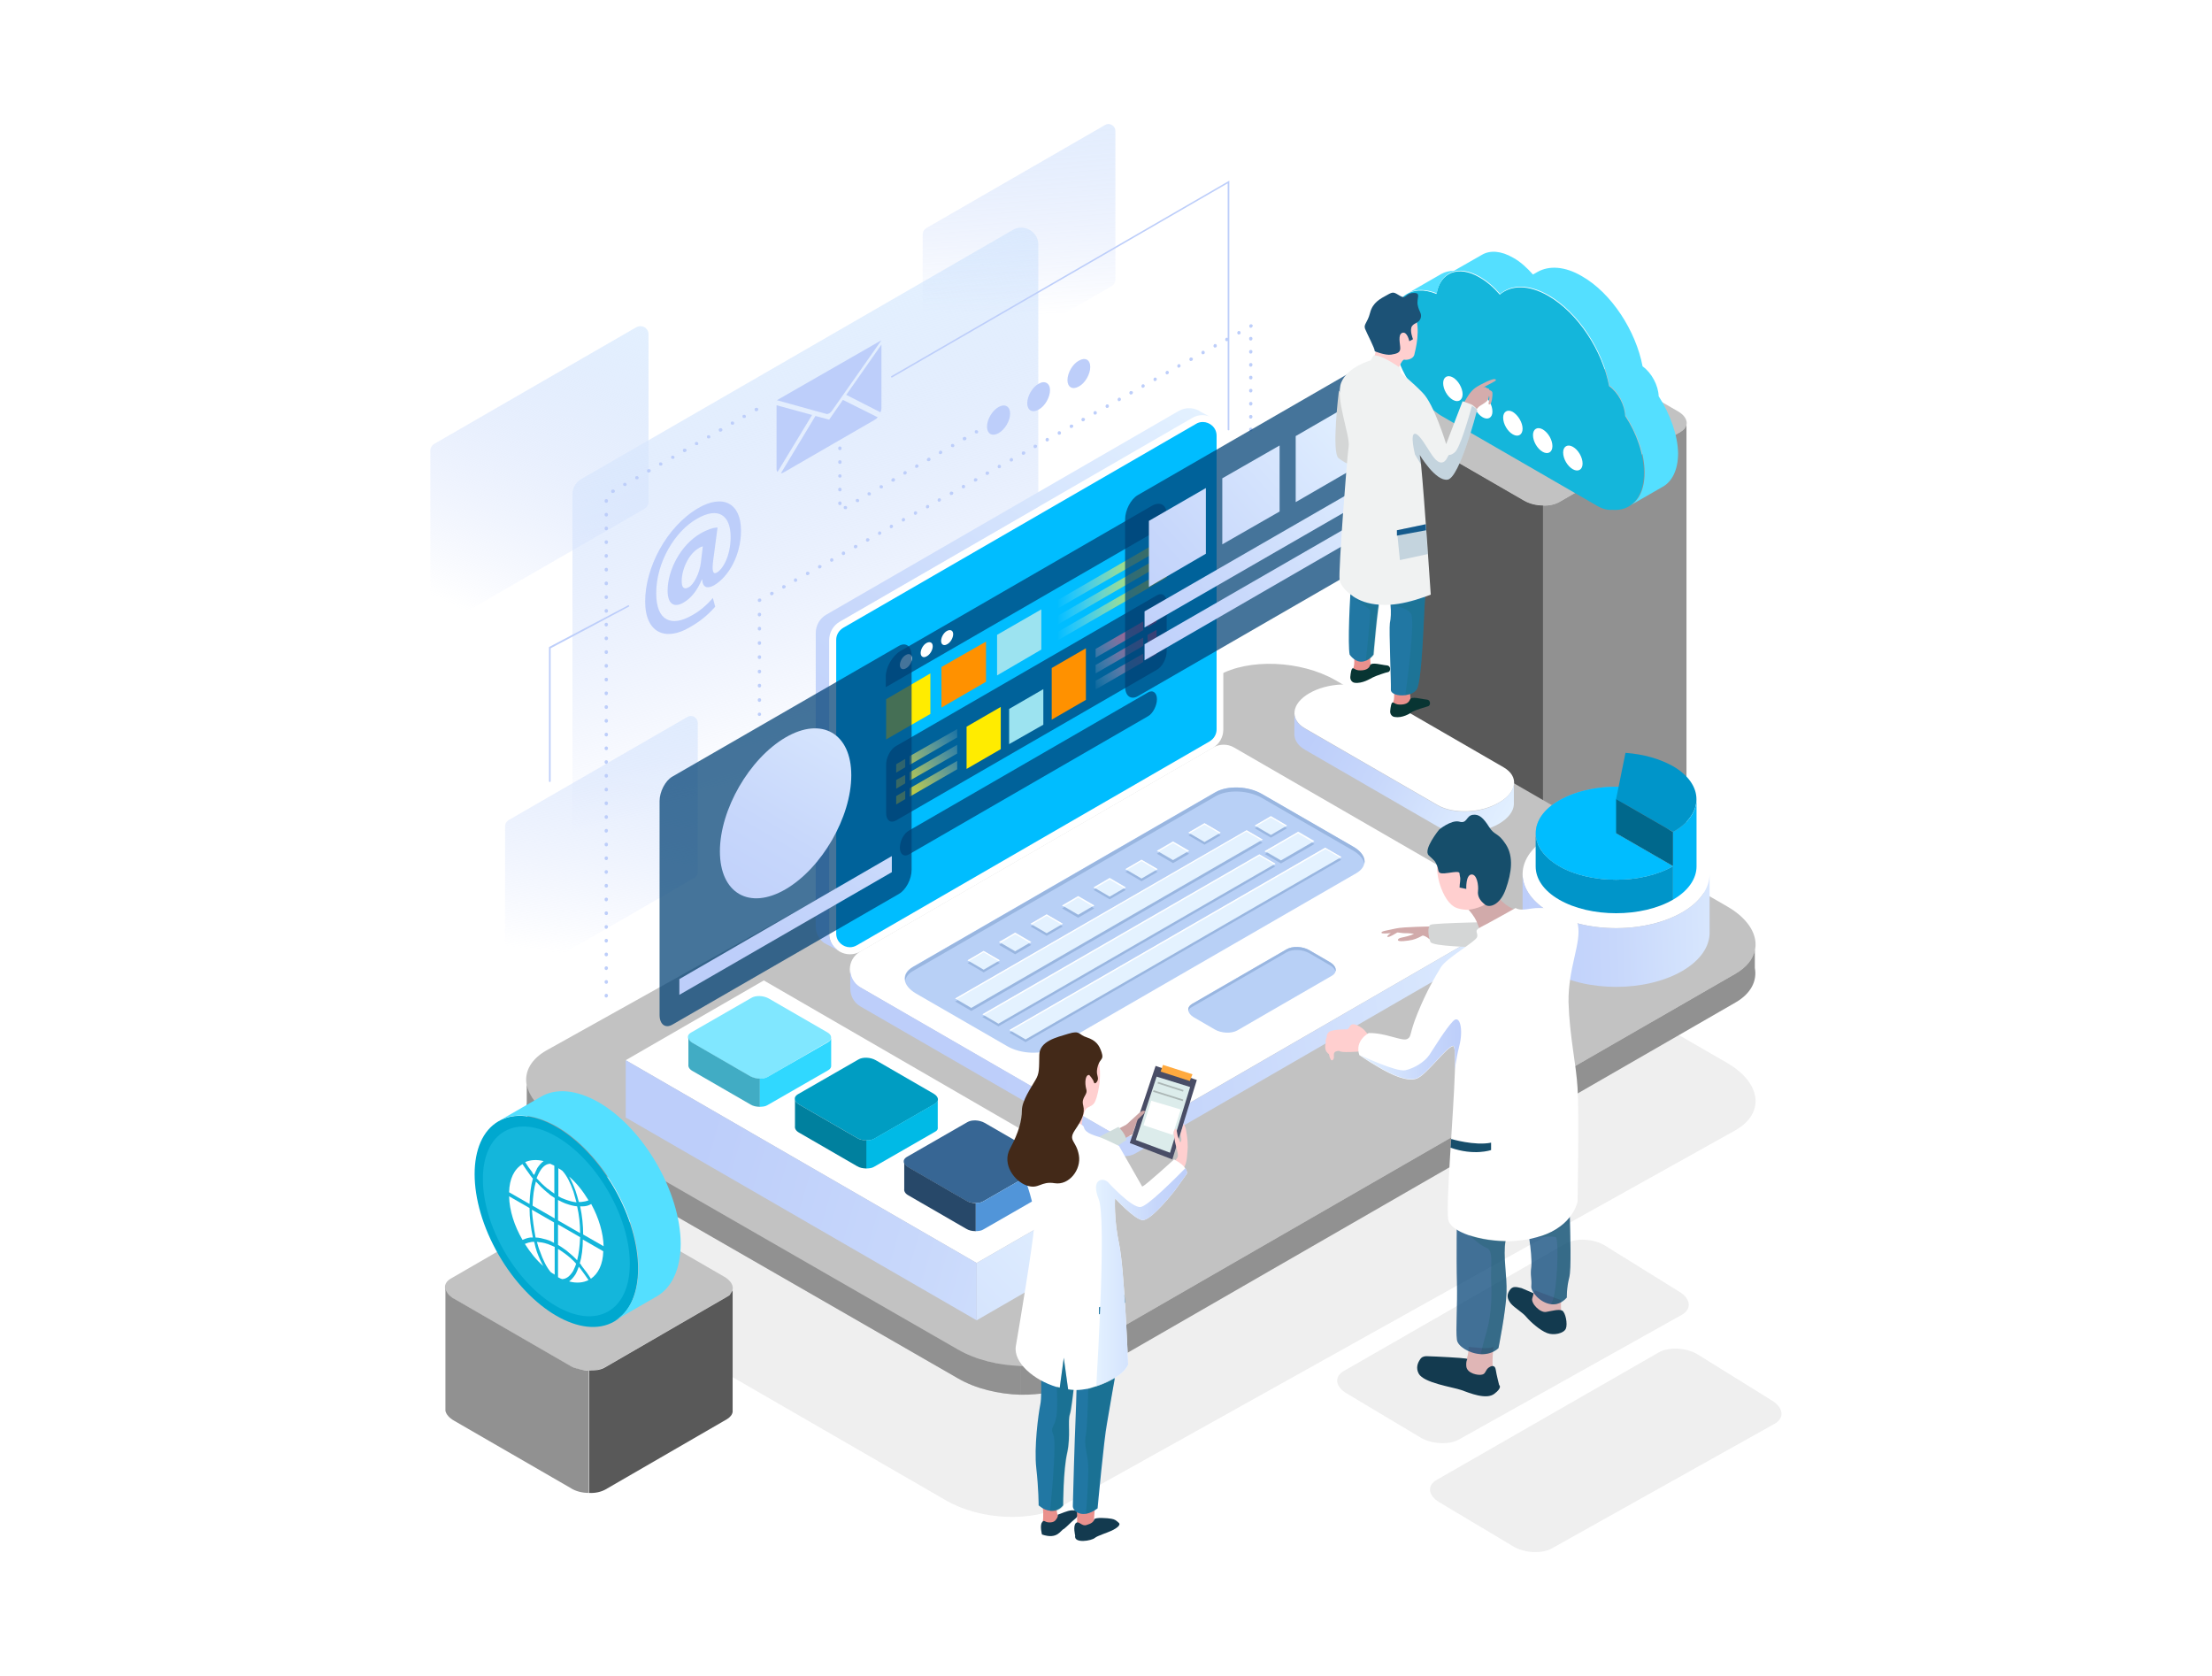 <?xml version="1.0" encoding="utf-8"?>
<!-- Generator: Adobe Illustrator 27.8.0, SVG Export Plug-In . SVG Version: 6.00 Build 0)  -->
<svg version="1.1" id="Layer_1" xmlns="http://www.w3.org/2000/svg" xmlns:xlink="http://www.w3.org/1999/xlink" x="0px" y="0px"
	 viewBox="0 0 660 500" style="enable-background:new 0 0 660 500;" xml:space="preserve">
<style type="text/css">
	.st0{clip-path:url(#SVGID_00000098901283177247076470000012363777965215387807_);}
	.st1{filter:url(#Adobe_OpacityMaskFilter);}
	.st2{clip-path:url(#SVGID_00000151510223162266060800000012291719813195316412_);}
	.st3{clip-path:url(#SVGID_00000085226818168857914640000016357602643449466534_);}
	
		.st4{clip-path:url(#SVGID_00000181785177762860256670000005519743316318434474_);fill:url(#SVGID_00000149378420090821519800000009121208867490809765_);}
	
		.st5{clip-path:url(#SVGID_00000151510223162266060800000012291719813195316412_);mask:url(#SVGID_00000105423550434431108070000014521826628360173489_);fill:url(#SVGID_00000150075997625201304740000008399542987853790093_);}
	.st6{clip-path:url(#SVGID_00000056427792983307995050000002859691401002221240_);}
	.st7{filter:url(#Adobe_OpacityMaskFilter_00000094576539643275007830000016601473161472300728_);}
	.st8{clip-path:url(#SVGID_00000049221702158780828820000006020937314360166318_);}
	.st9{clip-path:url(#SVGID_00000034795147233249381250000007697210451959930775_);}
	
		.st10{clip-path:url(#SVGID_00000029735486520590944940000014265026726887739543_);fill:url(#SVGID_00000013180168396958796330000000714046851307700099_);}
	
		.st11{clip-path:url(#SVGID_00000049221702158780828820000006020937314360166318_);mask:url(#SVGID_00000132057485423923106310000008037694190568553908_);fill:url(#SVGID_00000010993377379627887360000002019018301370228143_);}
	.st12{opacity:0.15;}
	.st13{fill:#919191;}
	.st14{fill:url(#SVGID_00000061434575305231891380000003734597600179203765_);}
	.st15{fill:url(#SVGID_00000028285064637927538570000017549067441800095378_);}
	.st16{fill:url(#SVGID_00000111173206945764270140000000238949334324788378_);}
	.st17{fill:url(#SVGID_00000173128464679871998970000013033895857036782221_);}
	.st18{fill:#BDCEFA;}
	.st19{fill:#C2C2C2;}
	.st20{fill:#DDDDDD;}
	.st21{fill:#595959;}
	.st22{fill:#14B6DB;}
	.st23{fill:#54DFFF;}
	.st24{fill:#FFFFFF;}
	.st25{fill:#C9C9C9;}
	.st26{fill:url(#SVGID_00000127012220858629313060000001468750172741469079_);}
	.st27{fill:url(#SVGID_00000174569617311464107150000013179824569484959906_);}
	.st28{fill:#80E7FF;}
	.st29{fill:#30D8FF;}
	.st30{fill:#41ACC4;}
	.st31{fill:#009DC2;}
	.st32{fill:#00BAE6;}
	.st33{fill:#00809E;}
	.st34{fill:#376694;}
	.st35{fill:#5195D9;}
	.st36{fill:#274869;}
	.st37{fill:url(#SVGID_00000103957340588245915090000003453792460304001953_);}
	.st38{fill:#76B5CE;}
	.st39{fill:#0095C9;}
	.st40{fill:#00BDFF;}
	.st41{fill:#00688C;}
	.st42{fill:#00B5F5;}
	.st43{fill:url(#SVGID_00000094596245272036499590000005755542889783912354_);}
	.st44{fill:url(#SVGID_00000182510569537172337230000007577325583725446057_);}
	.st45{fill:url(#SVGID_00000134235947373973975560000008857199668439304069_);}
	.st46{fill:url(#SVGID_00000096747754728589122550000016209060619303179439_);}
	.st47{fill:#B8D0F6;}
	.st48{fill:#99B6E0;}
	.st49{fill:#E4F2FF;}
	.st50{opacity:0.73;fill:#004175;enable-background:new    ;}
	.st51{fill:#FFEC00;}
	.st52{fill:#FF9100;}
	.st53{fill:#9CE3F0;}
	.st54{fill:url(#SVGID_00000017516951426900160360000013785150522575698823_);}
	.st55{fill:url(#SVGID_00000093151629834315047020000010534893308162642049_);}
	.st56{fill:url(#SVGID_00000163767377099669685330000002257278981350161575_);}
	.st57{fill:url(#SVGID_00000010286641232943451470000008527489948312069017_);}
	.st58{fill:url(#SVGID_00000160894452377397477790000011828883936799172261_);}
	.st59{fill:url(#SVGID_00000052067737430351563110000011456782875823888781_);}
	.st60{fill:url(#SVGID_00000021114932765557044860000001451774168142486407_);}
	.st61{fill:url(#SVGID_00000073712198205688014040000000332587146990905252_);}
	.st62{fill:url(#SVGID_00000044169121075277767190000013045712243835770530_);}
	.st63{fill:url(#SVGID_00000007387916830854008270000014275725172385264822_);}
	.st64{fill:url(#SVGID_00000054973177289388973380000008243843015006569143_);}
	.st65{fill:url(#SVGID_00000031204611132227528350000011562014745240168882_);}
	.st66{fill:url(#SVGID_00000078045963491498536670000014231768856303134107_);}
	.st67{fill:url(#SVGID_00000024684948622819129050000004222743442295164311_);}
	.st68{fill:url(#SVGID_00000093174236399116113680000016323146280837730448_);}
	.st69{fill:url(#SVGID_00000033350011854873602840000003497003822222875578_);}
	.st70{fill:url(#SVGID_00000166673565214549664860000005878619283930506915_);}
	.st71{fill:url(#SVGID_00000135660533460838318720000004701171615897438091_);}
	.st72{fill:url(#SVGID_00000113322246377052258060000014595926074173382281_);}
	.st73{fill:url(#SVGID_00000001659689235752335340000009961732198411911828_);}
	.st74{fill:url(#SVGID_00000010303571827155637450000014713085702860213638_);}
	.st75{fill:url(#SVGID_00000151508497655142868510000016803812197520070558_);}
	.st76{fill:#00A8CF;}
	.st77{fill:#D1AAAA;}
	.st78{fill:#D4D6D6;}
	.st79{fill:#FFCFCF;}
	.st80{fill:#E0B6B6;}
	.st81{fill:#133A4F;}
	.st82{fill:#164E6B;}
	.st83{fill:url(#SVGID_00000031171801556651912460000000033179367315894952_);}
	.st84{opacity:0.2;fill:#0D5654;enable-background:new    ;}
	.st85{fill:#CCA5A5;}
	.st86{fill:#EA918D;}
	.st87{fill:#2177A3;}
	.st88{fill:#494D66;}
	.st89{fill:#DCECEB;}
	.st90{fill:#D0DDDC;}
	.st91{fill:#432918;}
	.st92{fill:#FFAA3F;}
	.st93{fill:#ACB7B6;}
	.st94{fill:url(#SVGID_00000057119026260612630190000008676933839207526062_);}
	.st95{opacity:0.2;fill:#005B5B;enable-background:new    ;}
	.st96{fill:#1C5276;}
	.st97{fill:#D4ACAC;}
	.st98{fill:#083533;}
	.st99{fill:#F0F2F2;}
	.st100{fill:#155B8D;}
	.st101{opacity:0.2;fill:#155B8D;enable-background:new    ;}
	.st102{opacity:0.2;fill:#116D6A;enable-background:new    ;}
</style>
<g id="Floor">
</g>
<g id="Shadows">
</g>
<g id="Screen">
</g>
<g id="Rocket">
</g>
<g id="Gears_00000111878773245553647980000010193213869041564600_">
</g>
<g id="Chart_4">
</g>
<g id="Chart_3">
</g>
<g id="Chart_2">
</g>
<g id="Chart_1">
</g>
<g id="Puzzle_pieces">
</g>
<g id="Speech_Bubble">
</g>
<g id="Character_3">
</g>
<g id="Character_2">
</g>
<g>
	<g>
		<defs>
			<polygon id="SVGID_1_" points="-807.9,15.9 -806.9,15.9 -807.9,16.9 			"/>
		</defs>
		<defs>
			<polygon id="SVGID_00000019659068444296672580000003858512253228593026_" points="-809.9,13.9 -810.9,13.9 -809.9,12.9 			"/>
		</defs>
		<clipPath id="SVGID_00000041999370038306524510000001159553955591252909_">
			<use xlink:href="#SVGID_1_"  style="overflow:visible;"/>
		</clipPath>
		
			<clipPath id="SVGID_00000035500230760050676460000000292316484002474173_" style="clip-path:url(#SVGID_00000041999370038306524510000001159553955591252909_);">
			<use xlink:href="#SVGID_00000019659068444296672580000003858512253228593026_"  style="overflow:visible;"/>
		</clipPath>
		<defs>
			<filter id="Adobe_OpacityMaskFilter" filterUnits="userSpaceOnUse" x="-663.9" y="316.2" width="42.1" height="55.5">
				<feColorMatrix  type="matrix" values="1 0 0 0 0  0 1 0 0 0  0 0 1 0 0  0 0 0 1 0"/>
			</filter>
		</defs>
		
			<mask maskUnits="userSpaceOnUse" x="-663.9" y="316.2" width="42.1" height="55.5" id="SVGID_00000141438370405427675200000003624207221191978653_">
			<g class="st1">
				<g>
					<defs>
						<polygon id="SVGID_00000152241837553690413430000005268658624392560292_" points="-807.9,15.9 -806.9,15.9 -807.9,16.9 						
							"/>
					</defs>
					<defs>
						<polygon id="SVGID_00000025443843989488882930000014154136881202924722_" points="-809.9,13.9 -810.9,13.9 -809.9,12.9 						
							"/>
					</defs>
					
						<clipPath id="SVGID_00000152238069229825402640000003591973205002946432_" style="clip-path:url(#SVGID_00000035500230760050676460000000292316484002474173_);">
						<use xlink:href="#SVGID_00000152241837553690413430000005268658624392560292_"  style="overflow:visible;"/>
					</clipPath>
					
						<clipPath id="SVGID_00000163049219048650248760000016381453086239134378_" style="clip-path:url(#SVGID_00000152238069229825402640000003591973205002946432_);">
						<use xlink:href="#SVGID_00000025443843989488882930000014154136881202924722_"  style="overflow:visible;"/>
					</clipPath>
					
						<linearGradient id="SVGID_00000080178787266071849060000008910688720219861437_" gradientUnits="userSpaceOnUse" x1="-641.865" y1="129.321" x2="-643.419" y2="171.331" gradientTransform="matrix(1 0 0 -1 0 499.89)">
						<stop  offset="0" style="stop-color:#FFFFFF"/>
						<stop  offset="1" style="stop-color:#000000"/>
					</linearGradient>
					
						<polygon style="clip-path:url(#SVGID_00000163049219048650248760000016381453086239134378_);fill:url(#SVGID_00000080178787266071849060000008910688720219861437_);" points="
						-663.9,371.7 -663.9,316.2 -621.8,316.2 -621.8,371.3 					"/>
				</g>
			</g>
		</mask>
		
			<linearGradient id="SVGID_00000139996585244849069220000005549261434845390266_" gradientUnits="userSpaceOnUse" x1="-641.865" y1="129.321" x2="-643.419" y2="171.331" gradientTransform="matrix(1 0 0 -1 0 499.89)">
			<stop  offset="0" style="stop-color:#FFFFFF"/>
			<stop  offset="1" style="stop-color:#000000"/>
		</linearGradient>
		
			<polygon style="clip-path:url(#SVGID_00000035500230760050676460000000292316484002474173_);mask:url(#SVGID_00000141438370405427675200000003624207221191978653_);fill:url(#SVGID_00000139996585244849069220000005549261434845390266_);" points="
			-663.9,371.7 -663.9,316.2 -621.8,316.2 -621.8,371.3 		"/>
	</g>
</g>
<g>
	<g>
		<defs>
			<polygon id="SVGID_00000077294342477840975210000008251521183514411141_" points="-807.9,15.9 -806.9,15.9 -807.9,16.9 			"/>
		</defs>
		<defs>
			<polygon id="SVGID_00000134931680297063963600000002919115105994268569_" points="-809.9,13.9 -810.9,13.9 -809.9,12.9 			"/>
		</defs>
		<clipPath id="SVGID_00000111187075645641627840000012285849950406661763_">
			<use xlink:href="#SVGID_00000077294342477840975210000008251521183514411141_"  style="overflow:visible;"/>
		</clipPath>
		
			<clipPath id="SVGID_00000010302879605317380750000012217706395684323481_" style="clip-path:url(#SVGID_00000111187075645641627840000012285849950406661763_);">
			<use xlink:href="#SVGID_00000134931680297063963600000002919115105994268569_"  style="overflow:visible;"/>
		</clipPath>
		<defs>
			
				<filter id="Adobe_OpacityMaskFilter_00000178918196624570221430000005371234271369734293_" filterUnits="userSpaceOnUse" x="-274.4" y="87.2" width="42" height="55.5">
				<feColorMatrix  type="matrix" values="1 0 0 0 0  0 1 0 0 0  0 0 1 0 0  0 0 0 1 0"/>
			</filter>
		</defs>
		
			<mask maskUnits="userSpaceOnUse" x="-274.4" y="87.2" width="42" height="55.5" id="SVGID_00000085241047540379536260000011513941877694280602_">
			<g style="filter:url(#Adobe_OpacityMaskFilter_00000178918196624570221430000005371234271369734293_);">
				<g>
					<defs>
						<polygon id="SVGID_00000168810342639725908060000008393032093926485662_" points="-807.9,15.9 -806.9,15.9 -807.9,16.9 						
							"/>
					</defs>
					<defs>
						<polygon id="SVGID_00000177486628313381125690000006028614779182630565_" points="-809.9,13.9 -810.9,13.9 -809.9,12.9 						
							"/>
					</defs>
					
						<clipPath id="SVGID_00000084530541373980920390000018336275222644627888_" style="clip-path:url(#SVGID_00000010302879605317380750000012217706395684323481_);">
						<use xlink:href="#SVGID_00000168810342639725908060000008393032093926485662_"  style="overflow:visible;"/>
					</clipPath>
					
						<clipPath id="SVGID_00000027593059610659963640000013020812123708650674_" style="clip-path:url(#SVGID_00000084530541373980920390000018336275222644627888_);">
						<use xlink:href="#SVGID_00000177486628313381125690000006028614779182630565_"  style="overflow:visible;"/>
					</clipPath>
					
						<linearGradient id="SVGID_00000106121683403019394480000000682549005880307333_" gradientUnits="userSpaceOnUse" x1="-252.415" y1="358.324" x2="-253.969" y2="400.333" gradientTransform="matrix(1 0 0 -1 0 499.89)">
						<stop  offset="0" style="stop-color:#FFFFFF"/>
						<stop  offset="1" style="stop-color:#000000"/>
					</linearGradient>
					
						<polygon style="clip-path:url(#SVGID_00000027593059610659963640000013020812123708650674_);fill:url(#SVGID_00000106121683403019394480000000682549005880307333_);" points="
						-274.4,142.7 -274.4,87.2 -232.4,87.2 -232.4,142.3 					"/>
				</g>
			</g>
		</mask>
		
			<linearGradient id="SVGID_00000115474933912871333710000003425808983439912377_" gradientUnits="userSpaceOnUse" x1="-252.415" y1="358.324" x2="-253.969" y2="400.333" gradientTransform="matrix(1 0 0 -1 0 499.89)">
			<stop  offset="0" style="stop-color:#FFFFFF"/>
			<stop  offset="1" style="stop-color:#000000"/>
		</linearGradient>
		
			<polygon style="clip-path:url(#SVGID_00000010302879605317380750000012217706395684323481_);mask:url(#SVGID_00000085241047540379536260000011513941877694280602_);fill:url(#SVGID_00000115474933912871333710000003425808983439912377_);" points="
			-274.4,142.7 -274.4,87.2 -232.4,87.2 -232.4,142.3 		"/>
	</g>
</g>
<g>
	<g class="st12">
		<path class="st13" d="M529.6,424.7l-66.5,37.2c-2.9,1.7-8.1,1.5-11.5-0.5l-22.1-13.2c-3.4-2-3.8-5-0.8-6.7l66.2-38
			c2.9-1.7,8.1-1.5,11.5,0.5l22.4,13.9C532.1,420,532.5,423,529.6,424.7z"/>
		<path class="st13" d="M501.9,392.2l-66.5,37.2c-2.9,1.7-8.1,1.5-11.5-0.5l-22.1-13.2c-3.4-2-3.8-5-0.8-6.7l66.2-38
			c2.9-1.7,8.1-1.5,11.5,0.5l22.4,13.9C504.5,387.5,504.8,390.5,501.9,392.2z"/>
		<path class="st13" d="M517.8,337.2L317.2,449.1c-8.9,5.1-24.5,4.5-34.8-1.4l-116.9-67.5c-10.3-5.9-11.4-15-2.5-20.1l200.6-111.9
			c8.9-5.1,24.5-4.5,34.8,1.4l116.9,67.5C525.6,323.1,526.7,332.1,517.8,337.2z"/>
	</g>
	<g>
		<g>
			
				<linearGradient id="SVGID_00000072958922448474683770000017939087304473228695_" gradientUnits="userSpaceOnUse" x1="188.415" y1="83.421" x2="141.478" y2="183.66">
				<stop  offset="0" style="stop-color:#E4F2FF"/>
				<stop  offset="0.307" style="stop-color:#D7E6FD;stop-opacity:0.692"/>
				<stop  offset="0.999" style="stop-color:#BDCEFA;stop-opacity:0"/>
			</linearGradient>
			<path style="fill:url(#SVGID_00000072958922448474683770000017939087304473228695_);" d="M130.8,186.9c-1.1,0-2.4-0.9-2.4-2.4
				v-50.1c0-0.8,0.5-1.6,1.2-2l60.3-34.8c0.4-0.2,0.8-0.3,1.2-0.3c1.1,0,2.4,0.9,2.4,2.4v50.1c0,0.8-0.5,1.6-1.2,2L132,186.6
				C131.6,186.8,131.2,186.9,130.8,186.9z"/>
			
				<linearGradient id="SVGID_00000086666439861903926590000016852867755426424206_" gradientUnits="userSpaceOnUse" x1="220.313" y1="82.634" x2="255.97" y2="227.434">
				<stop  offset="0" style="stop-color:#E4F2FF"/>
				<stop  offset="0.307" style="stop-color:#D7E6FD;stop-opacity:0.692"/>
				<stop  offset="0.999" style="stop-color:#BDCEFA;stop-opacity:0"/>
			</linearGradient>
			<path style="fill:url(#SVGID_00000086666439861903926590000016852867755426424206_);" d="M175.9,259.7c-2.4,0-5.1-1.9-5.1-5.1
				V147.4c0-1.8,1-3.5,2.5-4.4l128.9-74.4c0.8-0.5,1.6-0.7,2.5-0.7c2.4,0,5.1,1.9,5.1,5.1v107.3c0,1.8-1,3.5-2.5,4.4L178.4,259
				C177.6,259.5,176.7,259.7,175.9,259.7z"/>
			
				<linearGradient id="SVGID_00000106106850533905418780000016892078350455376800_" gradientUnits="userSpaceOnUse" x1="305.364" y1="11.788" x2="303.773" y2="93.729">
				<stop  offset="0" style="stop-color:#E4F2FF"/>
				<stop  offset="0.307" style="stop-color:#D7E6FD;stop-opacity:0.692"/>
				<stop  offset="0.999" style="stop-color:#BDCEFA;stop-opacity:0"/>
			</linearGradient>
			<path style="fill:url(#SVGID_00000106106850533905418780000016892078350455376800_);" d="M277.4,116.4c-1,0-2.1-0.8-2.1-2.1V69.9
				c0-0.7,0.4-1.4,1-1.8l53.4-30.8c0.3-0.2,0.7-0.3,1-0.3c1,0,2.1,0.8,2.1,2.1v44.4c0,0.7-0.4,1.4-1,1.8l-53.4,30.8
				C278.1,116.3,277.8,116.4,277.4,116.4z"/>
			
				<linearGradient id="SVGID_00000022542847981544957210000013766371680765810594_" gradientUnits="userSpaceOnUse" x1="189.448" y1="179.835" x2="175.128" y2="285.642">
				<stop  offset="0" style="stop-color:#E4F2FF"/>
				<stop  offset="0.307" style="stop-color:#D7E6FD;stop-opacity:0.692"/>
				<stop  offset="0.999" style="stop-color:#BDCEFA;stop-opacity:0"/>
			</linearGradient>
			<path style="fill:url(#SVGID_00000022542847981544957210000013766371680765810594_);" d="M152.8,293c-1,0-2.1-0.8-2.1-2.1v-44.4
				c0-0.7,0.4-1.4,1-1.8l53.4-30.8c0.3-0.2,0.7-0.3,1-0.3c1,0,2.1,0.8,2.1,2.1v44.4c0,0.7-0.4,1.4-1,1.8l-53.4,30.8
				C153.5,292.9,153.2,293,152.8,293z"/>
		</g>
		<g>
			<g>
				
					<ellipse transform="matrix(0.516 -0.857 0.857 0.516 36.813 315.836)" class="st18" cx="297.8" cy="125.4" rx="4.8" ry="2.8"/>
				<path class="st18" d="M313.3,116.4c0,2.1-1.5,4.8-3.4,5.8c-1.9,1.1-3.4,0.2-3.4-1.9c0-2.1,1.5-4.8,3.4-5.8
					C311.7,113.4,313.3,114.3,313.3,116.4z"/>
				<path class="st18" d="M325.3,109.5c0,2.1-1.5,4.8-3.4,5.8c-1.9,1.1-3.4,0.2-3.4-1.9c0-2.1,1.5-4.8,3.4-5.8
					C323.8,106.5,325.3,107.3,325.3,109.5z"/>
			</g>
			<g>
				<path class="st18" d="M213.4,181c-2.5,2.8-4.7,4.5-7.7,6.2c-7,4.1-13.2,1.8-13.2-7.8c0-10,6.3-22.2,15.8-27.8
					c7.4-4.3,12.8-1.5,12.8,6.7c0,7.1-3.5,13.6-8,16.3c-2,1.1-3.4,0.8-3.6-1.7l-0.1,0c-1.3,3.2-3.2,5.6-5.5,6.9
					c-2.8,1.6-4.7,0.4-4.7-3.6c0-6,3.8-13.6,9.9-17.1c1.9-1.1,4-1.8,5-1.7l-1.3,9.8c-0.4,3.1-0.1,4.3,1.1,3.6c1.8-1,4.1-5,4.1-10.6
					c0-6.4-3.6-9.2-10.1-5.4c-6.5,3.7-12.1,12.9-12.1,22.2c0,8.2,4.5,10.2,10.8,6.5c2.2-1.2,4.4-3.1,6.1-5.1L213.4,181z M209.7,163
					c-0.3,0.1-0.8,0.2-1.3,0.6c-2.8,1.6-5,6.1-5,9.8c0,1.9,0.7,2.6,2.1,1.8c1.6-0.9,3.2-4.2,3.6-7.2L209.7,163z"/>
			</g>
			<g>
				<path class="st18" d="M231.8,119.4l14.8,4.1c0.5,0.1,1.2-0.3,1.6-0.9l14.8-21.1L231.8,119.4z"/>
				<path class="st18" d="M242.3,123.8l-10.3,17c-0.2-0.2-0.3-0.5-0.3-0.9v-19L242.3,123.8z"/>
				<path class="st18" d="M251.5,119.3l10.4,5.2c-0.3,0.3-0.6,0.6-1,0.8l-27,15.6c-0.3,0.2-0.6,0.3-0.9,0.3l10.3-17.1l4.1,1.1
					L251.5,119.3z"/>
				<path class="st18" d="M263,102.8v19c0,0.4-0.1,0.8-0.3,1.2l-10.2-5.2L263,102.8z"/>
			</g>
		</g>
		<g>
			<path class="st18" d="M366.5,128.4c-0.1,0-0.2-0.1-0.2-0.2V54.7l-100.1,57.9c-0.1,0.1-0.3,0-0.3-0.1c-0.1-0.1,0-0.3,0.1-0.3
				l100.8-58.3v74.4C366.8,128.3,366.7,128.4,366.5,128.4z"/>
			<g>
				<g>
					<path class="st18" d="M373.2,128.7c-0.3,0-0.5-0.2-0.5-0.5v-0.1c0-0.3,0.2-0.5,0.5-0.5c0.3,0,0.5,0.2,0.5,0.5
						C373.7,128.5,373.5,128.7,373.2,128.7z"/>
					<path class="st18" d="M373.2,124.9c-0.3,0-0.5-0.2-0.5-0.5v-0.1c0-0.3,0.2-0.5,0.5-0.5c0.3,0,0.5,0.2,0.5,0.5
						C373.7,124.6,373.5,124.9,373.2,124.9z M373.2,121c-0.3,0-0.5-0.2-0.5-0.5v-0.1c0-0.3,0.2-0.5,0.5-0.5c0.3,0,0.5,0.2,0.5,0.5
						C373.7,120.7,373.5,121,373.2,121z M373.2,117.1c-0.3,0-0.5-0.2-0.5-0.5v-0.1c0-0.3,0.2-0.5,0.5-0.5c0.3,0,0.5,0.2,0.5,0.5
						C373.7,116.8,373.5,117.1,373.2,117.1z M373.2,113.2c-0.3,0-0.5-0.2-0.5-0.5v-0.1c0-0.3,0.2-0.5,0.5-0.5c0.3,0,0.5,0.2,0.5,0.5
						C373.7,113,373.5,113.2,373.2,113.2z M373.2,109.4c-0.3,0-0.5-0.2-0.5-0.5v-0.1c0-0.3,0.2-0.5,0.5-0.5c0.3,0,0.5,0.2,0.5,0.5
						C373.7,109.1,373.5,109.4,373.2,109.4z M373.2,105.5c-0.3,0-0.5-0.2-0.5-0.5v-0.1c0-0.3,0.2-0.5,0.5-0.5c0.3,0,0.5,0.2,0.5,0.5
						C373.7,105.2,373.5,105.5,373.2,105.5z M373.2,101.6c-0.3,0-0.5-0.2-0.5-0.5v-0.1c0-0.3,0.2-0.5,0.5-0.5c0.3,0,0.5,0.2,0.5,0.5
						C373.7,101.3,373.5,101.6,373.2,101.6z"/>
					<path class="st18" d="M373.2,97.8c-0.2,0-0.3-0.1-0.4-0.2c0,0,0,0,0-0.1c-0.1-0.2-0.1-0.5,0.2-0.7c0.2-0.1,0.4-0.1,0.5,0
						c0.2,0.1,0.3,0.2,0.3,0.4C373.7,97.5,373.5,97.8,373.2,97.8z"/>
					<path class="st18" d="M230.2,177.6c-0.2,0-0.3-0.1-0.4-0.3c-0.1-0.2,0-0.5,0.2-0.7l0.1,0c0.2-0.1,0.5,0,0.7,0.2
						c0.1,0.2,0,0.5-0.2,0.7l-0.1,0C230.3,177.6,230.3,177.6,230.2,177.6z M233.8,175.6c-0.2,0-0.3-0.1-0.4-0.3
						c-0.1-0.2,0-0.5,0.2-0.7l0.1,0c0.2-0.1,0.5,0,0.7,0.2c0.1,0.2,0,0.5-0.2,0.7l-0.1,0C233.9,175.6,233.8,175.6,233.8,175.6z
						 M237.3,173.6c-0.2,0-0.3-0.1-0.4-0.3c-0.1-0.2,0-0.5,0.2-0.7c0.2-0.1,0.6-0.1,0.7,0.2c0.1,0.2,0.1,0.5-0.1,0.7l-0.1,0
						C237.5,173.6,237.4,173.6,237.3,173.6z M240.9,171.6c-0.2,0-0.3-0.1-0.4-0.3c-0.1-0.2,0-0.5,0.2-0.7l0.1,0
						c0.2-0.1,0.5,0,0.7,0.2c0.1,0.2,0,0.5-0.2,0.7l-0.1,0C241.1,171.6,241,171.6,240.9,171.6z M244.5,169.6c-0.2,0-0.3-0.1-0.4-0.3
						c-0.1-0.2,0-0.5,0.2-0.7l0.1,0c0.2-0.1,0.5,0,0.7,0.2c0.1,0.2,0,0.5-0.2,0.7l-0.1,0C244.6,169.6,244.6,169.6,244.5,169.6z
						 M248.1,167.6c-0.2,0-0.3-0.1-0.4-0.3c-0.1-0.2,0-0.5,0.2-0.7c0.2-0.1,0.6-0.1,0.7,0.2c0.1,0.2,0.1,0.5-0.1,0.7l-0.1,0
						C248.2,167.6,248.1,167.6,248.1,167.6z M251.6,165.6c-0.2,0-0.3-0.1-0.4-0.3c-0.1-0.2,0-0.5,0.2-0.7c0.2-0.1,0.6-0.1,0.7,0.2
						c0.1,0.2,0.1,0.5-0.1,0.7l-0.1,0C251.8,165.6,251.7,165.6,251.6,165.6z M255.2,163.6c-0.2,0-0.3-0.1-0.4-0.3
						c-0.1-0.2,0-0.5,0.2-0.7l0.1,0c0.2-0.1,0.5,0,0.7,0.2c0.1,0.2,0,0.5-0.2,0.7l-0.1,0C255.4,163.6,255.3,163.6,255.2,163.6z
						 M258.8,161.6c-0.2,0-0.3-0.1-0.4-0.3c-0.1-0.2,0-0.5,0.2-0.7l0.1,0c0.2-0.1,0.5,0,0.7,0.2c0.1,0.2,0,0.5-0.2,0.7l-0.1,0
						C258.9,161.6,258.9,161.6,258.8,161.6z M262.4,159.6c-0.2,0-0.3-0.1-0.4-0.3c-0.1-0.2,0-0.5,0.2-0.7c0.2-0.1,0.6-0.1,0.7,0.2
						c0.1,0.2,0.1,0.5-0.2,0.7l-0.1,0C262.5,159.6,262.4,159.6,262.4,159.6z M265.9,157.6c-0.2,0-0.3-0.1-0.4-0.3
						c-0.1-0.2,0-0.5,0.2-0.7c0.2-0.1,0.6-0.1,0.7,0.2c0.1,0.2,0.1,0.5-0.2,0.7l-0.1,0C266.1,157.6,266,157.6,265.9,157.6z
						 M269.5,155.6c-0.2,0-0.3-0.1-0.4-0.3c-0.1-0.2,0-0.5,0.2-0.7c0.2-0.1,0.6-0.1,0.7,0.2c0.1,0.2,0.1,0.5-0.2,0.7l-0.1,0
						C269.7,155.6,269.6,155.6,269.5,155.6z M273.1,153.6c-0.2,0-0.3-0.1-0.4-0.3c-0.1-0.2,0-0.5,0.2-0.7c0.2-0.1,0.6-0.1,0.7,0.2
						c0.1,0.2,0.1,0.5-0.2,0.7l-0.1,0C273.3,153.6,273.2,153.6,273.1,153.6z M276.7,151.7c-0.2,0-0.3-0.1-0.4-0.3
						c-0.1-0.2,0-0.5,0.2-0.7c0.2-0.1,0.6-0.1,0.7,0.2c0.1,0.2,0.1,0.5-0.2,0.7l-0.1,0C276.8,151.6,276.7,151.7,276.7,151.7z
						 M280.2,149.7c-0.2,0-0.3-0.1-0.4-0.3c-0.1-0.2,0-0.5,0.2-0.7c0.2-0.1,0.6-0.1,0.7,0.2c0.1,0.2,0.1,0.5-0.2,0.7l-0.1,0
						C280.4,149.6,280.3,149.7,280.2,149.7z M283.8,147.7c-0.2,0-0.3-0.1-0.4-0.3c-0.1-0.2,0-0.5,0.2-0.7l0.1,0
						c0.2-0.1,0.5,0,0.7,0.2c0.1,0.2,0,0.5-0.2,0.7l-0.1,0C284,147.6,283.9,147.7,283.8,147.7z M287.4,145.7c-0.2,0-0.3-0.1-0.4-0.3
						c-0.1-0.2,0-0.5,0.2-0.7c0.2-0.1,0.6-0.1,0.7,0.2c0.1,0.2,0.1,0.5-0.1,0.7l-0.1,0C287.6,145.6,287.5,145.7,287.4,145.7z
						 M291,143.7c-0.2,0-0.3-0.1-0.4-0.3c-0.1-0.2,0-0.5,0.2-0.7l0.1,0c0.2-0.1,0.5,0,0.7,0.2c0.1,0.2,0,0.5-0.2,0.7l-0.1,0
						C291.1,143.6,291,143.7,291,143.7z M294.5,141.7c-0.2,0-0.3-0.1-0.4-0.3c-0.1-0.2,0-0.5,0.2-0.7l0.1,0c0.2-0.1,0.5,0,0.7,0.2
						c0.1,0.2,0,0.5-0.2,0.7l-0.1,0C294.7,141.7,294.6,141.7,294.5,141.7z M298.1,139.7c-0.2,0-0.3-0.1-0.4-0.3
						c-0.1-0.2,0-0.5,0.2-0.7c0.2-0.1,0.6-0.1,0.7,0.2c0.1,0.2,0.1,0.5-0.1,0.7l-0.1,0C298.3,139.7,298.2,139.7,298.1,139.7z
						 M301.7,137.7c-0.2,0-0.3-0.1-0.4-0.3c-0.1-0.2,0-0.5,0.2-0.7c0.2-0.1,0.6-0.1,0.7,0.2c0.1,0.2,0.1,0.5-0.1,0.7l-0.1,0
						C301.9,137.7,301.8,137.7,301.7,137.7z M305.3,135.7c-0.2,0-0.3-0.1-0.4-0.3c-0.1-0.2,0-0.5,0.2-0.7l0.1,0
						c0.2-0.1,0.5,0,0.7,0.2c0.1,0.2,0,0.5-0.2,0.7l-0.1,0C305.4,135.7,305.3,135.7,305.3,135.7z M308.8,133.7
						c-0.2,0-0.3-0.1-0.4-0.3c-0.1-0.2,0-0.5,0.2-0.7l0.1,0c0.2-0.1,0.5,0,0.7,0.2c0.1,0.2,0,0.5-0.2,0.7l-0.1,0
						C309,133.7,308.9,133.7,308.8,133.7z M312.4,131.7c-0.2,0-0.3-0.1-0.4-0.3c-0.1-0.2,0-0.5,0.2-0.7c0.2-0.1,0.6-0.1,0.7,0.2
						c0.1,0.2,0.1,0.5-0.1,0.7l-0.1,0C312.6,131.7,312.5,131.7,312.4,131.7z M316,129.7c-0.2,0-0.3-0.1-0.4-0.3
						c-0.1-0.2,0-0.5,0.2-0.7c0.2-0.1,0.6-0.1,0.7,0.2c0.1,0.2,0.1,0.5-0.1,0.7l-0.1,0C316.2,129.7,316.1,129.7,316,129.7z
						 M319.6,127.7c-0.2,0-0.3-0.1-0.4-0.3c-0.1-0.2,0-0.5,0.2-0.7l0.1,0c0.2-0.1,0.5,0,0.7,0.2c0.1,0.2,0,0.5-0.2,0.7l-0.1,0
						C319.7,127.7,319.7,127.7,319.6,127.7z M323.1,125.7c-0.2,0-0.3-0.1-0.4-0.3c-0.1-0.2,0-0.5,0.2-0.7l0.1,0
						c0.2-0.1,0.5,0,0.7,0.2c0.1,0.2,0,0.5-0.2,0.7l-0.1,0C323.3,125.7,323.2,125.7,323.1,125.7z M326.7,123.7
						c-0.2,0-0.3-0.1-0.4-0.3c-0.1-0.2,0-0.5,0.2-0.7c0.2-0.1,0.6-0.1,0.7,0.2c0.1,0.2,0.1,0.5-0.1,0.7l-0.1,0
						C326.9,123.7,326.8,123.7,326.7,123.7z M330.3,121.7c-0.2,0-0.3-0.1-0.4-0.3c-0.1-0.2,0-0.5,0.2-0.7c0.2-0.1,0.6-0.1,0.7,0.2
						c0.1,0.2,0.1,0.5-0.1,0.7l-0.1,0C330.5,121.7,330.4,121.7,330.3,121.7z M333.9,119.7c-0.2,0-0.3-0.1-0.4-0.3
						c-0.1-0.2,0-0.5,0.2-0.7c0.2-0.1,0.6-0.1,0.7,0.2c0.1,0.2,0.1,0.5-0.2,0.7l-0.1,0C334,119.7,334,119.7,333.9,119.7z
						 M337.4,117.7c-0.2,0-0.3-0.1-0.4-0.3c-0.1-0.2,0-0.5,0.2-0.7l0.1,0c0.2-0.1,0.5,0,0.7,0.2c0.1,0.2,0,0.5-0.2,0.7l-0.1,0
						C337.6,117.7,337.5,117.7,337.4,117.7z M341,115.7c-0.2,0-0.3-0.1-0.4-0.3c-0.1-0.2,0-0.5,0.2-0.7c0.2-0.1,0.6-0.1,0.7,0.2
						c0.1,0.2,0.1,0.5-0.2,0.7l-0.1,0C341.2,115.7,341.1,115.7,341,115.7z M344.6,113.7c-0.2,0-0.3-0.1-0.4-0.3
						c-0.1-0.2,0-0.5,0.2-0.7c0.2-0.1,0.6-0.1,0.7,0.2c0.1,0.2,0.1,0.5-0.2,0.7l-0.1,0C344.8,113.7,344.7,113.7,344.6,113.7z
						 M348.2,111.7c-0.2,0-0.3-0.1-0.4-0.3c-0.1-0.2,0-0.5,0.2-0.7c0.2-0.1,0.6-0.1,0.7,0.2c0.1,0.2,0.1,0.5-0.2,0.7l-0.1,0
						C348.3,111.7,348.3,111.7,348.2,111.7z M351.7,109.7c-0.2,0-0.3-0.1-0.4-0.3c-0.1-0.2,0-0.5,0.2-0.7c0.2-0.1,0.6-0.1,0.7,0.2
						c0.1,0.2,0.1,0.5-0.2,0.7l-0.1,0C351.9,109.7,351.8,109.7,351.7,109.7z M355.3,107.7c-0.2,0-0.3-0.1-0.4-0.3
						c-0.1-0.2,0-0.5,0.2-0.7l0.1,0c0.2-0.1,0.5,0,0.7,0.2c0.1,0.2,0,0.5-0.2,0.7l-0.1,0C355.5,107.7,355.4,107.7,355.3,107.7z
						 M358.9,105.7c-0.2,0-0.3-0.1-0.4-0.3c-0.1-0.2,0-0.5,0.2-0.7c0.2-0.1,0.6-0.1,0.7,0.2c0.1,0.2,0.1,0.5-0.1,0.7l-0.1,0
						C359.1,105.7,359,105.7,358.9,105.7z M362.5,103.7c-0.2,0-0.3-0.1-0.4-0.3c-0.1-0.2,0-0.5,0.2-0.7c0.2-0.1,0.6-0.1,0.7,0.2
						c0.1,0.2,0.1,0.5-0.1,0.7l-0.1,0C362.6,103.7,362.6,103.7,362.5,103.7z M366,101.8c-0.2,0-0.3-0.1-0.4-0.3
						c-0.1-0.2,0-0.5,0.2-0.7l0.1,0c0.2-0.1,0.5,0,0.7,0.2c0.1,0.2,0,0.5-0.2,0.7l-0.1,0C366.2,101.7,366.1,101.8,366,101.8z
						 M369.6,99.8c-0.2,0-0.3-0.1-0.4-0.3c-0.1-0.2,0-0.5,0.2-0.7c0.2-0.1,0.6-0.1,0.7,0.2c0.1,0.2,0.1,0.5-0.1,0.7l-0.1,0
						C369.8,99.7,369.7,99.8,369.6,99.8z"/>
					<path class="st18" d="M226.6,179.6c-0.3,0-0.5-0.2-0.5-0.5c0-0.2,0.1-0.4,0.3-0.5c0.2-0.1,0.6-0.1,0.7,0.2
						c0.1,0.2,0.1,0.5-0.1,0.6C226.9,179.5,226.8,179.6,226.6,179.6z"/>
					<path class="st18" d="M226.6,209.4c-0.3,0-0.5-0.2-0.5-0.5v-0.1c0-0.3,0.2-0.5,0.5-0.5c0.3,0,0.5,0.2,0.5,0.5v0.1
						C227.1,209.1,226.9,209.4,226.6,209.4z M226.6,205.1c-0.3,0-0.5-0.2-0.5-0.5v-0.1c0-0.3,0.2-0.5,0.5-0.5c0.3,0,0.5,0.2,0.5,0.5
						v0.1C227.1,204.9,226.9,205.1,226.6,205.1z M226.6,200.9c-0.3,0-0.5-0.2-0.5-0.5v-0.1c0-0.3,0.2-0.5,0.5-0.5
						c0.3,0,0.5,0.2,0.5,0.5v0.1C227.1,200.6,226.9,200.9,226.6,200.9z M226.6,196.6c-0.3,0-0.5-0.2-0.5-0.5V196
						c0-0.3,0.2-0.5,0.5-0.5c0.3,0,0.5,0.2,0.5,0.5v0.1C227.1,196.4,226.9,196.6,226.6,196.6z M226.6,192.4c-0.3,0-0.5-0.2-0.5-0.5
						v-0.1c0-0.3,0.2-0.5,0.5-0.5c0.3,0,0.5,0.2,0.5,0.5v0.1C227.1,192.1,226.9,192.4,226.6,192.4z M226.6,188.1
						c-0.3,0-0.5-0.2-0.5-0.5v-0.1c0-0.3,0.2-0.5,0.5-0.5c0.3,0,0.5,0.2,0.5,0.5v0.1C227.1,187.9,226.9,188.1,226.6,188.1z
						 M226.6,183.9c-0.3,0-0.5-0.2-0.5-0.5v-0.1c0-0.3,0.2-0.5,0.5-0.5c0.3,0,0.5,0.2,0.5,0.5v0.1
						C227.1,183.6,226.9,183.9,226.6,183.9z"/>
					<path class="st18" d="M226.6,213.6c-0.3,0-0.5-0.2-0.5-0.5c0-0.3,0.2-0.5,0.5-0.5c0.3,0,0.5,0.2,0.5,0.5v0
						C227.1,213.3,226.9,213.6,226.6,213.6z"/>
				</g>
				<path class="st18" d="M164,233.3c-0.1,0-0.2-0.1-0.2-0.2v-40l0.1-0.1l23.5-12.4c0.1-0.1,0.3,0,0.3,0.1c0.1,0.1,0,0.3-0.1,0.3
					l-23.3,12.4v39.7C164.3,233.2,164.1,233.3,164,233.3z"/>
				<path class="st18" d="M180.9,297.6c-0.3,0-0.5-0.2-0.5-0.5V297c0-0.3,0.2-0.5,0.5-0.5c0.3,0,0.5,0.2,0.5,0.5
					C181.4,297.3,181.2,297.6,180.9,297.6z M180.9,293.5c-0.3,0-0.5-0.2-0.5-0.5v-0.1c0-0.3,0.2-0.5,0.5-0.5c0.3,0,0.5,0.2,0.5,0.5
					v0.1C181.4,293.3,181.2,293.5,180.9,293.5z M180.9,289.4c-0.3,0-0.5-0.2-0.5-0.5v-0.1c0-0.3,0.2-0.5,0.5-0.5
					c0.3,0,0.5,0.2,0.5,0.5C181.4,289.1,181.2,289.4,180.9,289.4z M180.9,285.3c-0.3,0-0.5-0.2-0.5-0.5v-0.1c0-0.3,0.2-0.5,0.5-0.5
					c0.3,0,0.5,0.2,0.5,0.5v0.1C181.4,285.1,181.2,285.3,180.9,285.3z M180.9,281.2c-0.3,0-0.5-0.2-0.5-0.5v-0.1
					c0-0.3,0.2-0.5,0.5-0.5c0.3,0,0.5,0.2,0.5,0.5C181.4,280.9,181.2,281.2,180.9,281.2z M180.9,277.1c-0.3,0-0.5-0.2-0.5-0.5v-0.1
					c0-0.3,0.2-0.5,0.5-0.5c0.3,0,0.5,0.2,0.5,0.5C181.4,276.8,181.2,277.1,180.9,277.1z M180.9,273c-0.3,0-0.5-0.2-0.5-0.5v-0.1
					c0-0.3,0.2-0.5,0.5-0.5c0.3,0,0.5,0.2,0.5,0.5v0.1C181.4,272.8,181.2,273,180.9,273z M180.9,268.9c-0.3,0-0.5-0.2-0.5-0.5v-0.1
					c0-0.3,0.2-0.5,0.5-0.5c0.3,0,0.5,0.2,0.5,0.5C181.4,268.6,181.2,268.9,180.9,268.9z M180.9,264.8c-0.3,0-0.5-0.2-0.5-0.5v-0.1
					c0-0.3,0.2-0.5,0.5-0.5c0.3,0,0.5,0.2,0.5,0.5v0.1C181.4,264.6,181.2,264.8,180.9,264.8z M180.9,260.7c-0.3,0-0.5-0.2-0.5-0.5
					v-0.1c0-0.3,0.2-0.5,0.5-0.5c0.3,0,0.5,0.2,0.5,0.5C181.4,260.4,181.2,260.7,180.9,260.7z M180.9,256.6c-0.3,0-0.5-0.2-0.5-0.5
					V256c0-0.3,0.2-0.5,0.5-0.5c0.3,0,0.5,0.2,0.5,0.5v0.1C181.4,256.4,181.2,256.6,180.9,256.6z M180.9,252.5
					c-0.3,0-0.5-0.2-0.5-0.5v-0.1c0-0.3,0.2-0.5,0.5-0.5c0.3,0,0.5,0.2,0.5,0.5v0.1C181.4,252.3,181.2,252.5,180.9,252.5z
					 M180.9,248.4c-0.3,0-0.5-0.2-0.5-0.5v-0.1c0-0.3,0.2-0.5,0.5-0.5c0.3,0,0.5,0.2,0.5,0.5C181.4,248.1,181.2,248.4,180.9,248.4z
					 M180.9,244.3c-0.3,0-0.5-0.2-0.5-0.5v-0.1c0-0.3,0.2-0.5,0.5-0.5c0.3,0,0.5,0.2,0.5,0.5v0.1
					C181.4,244.1,181.2,244.3,180.9,244.3z M180.9,240.2c-0.3,0-0.5-0.2-0.5-0.5v-0.1c0-0.3,0.2-0.5,0.5-0.5c0.3,0,0.5,0.2,0.5,0.5
					v0.1C181.4,240,181.2,240.2,180.9,240.2z M180.9,236.1c-0.3,0-0.5-0.2-0.5-0.5v-0.1c0-0.3,0.2-0.5,0.5-0.5
					c0.3,0,0.5,0.2,0.5,0.5v0.1C181.4,235.9,181.2,236.1,180.9,236.1z M180.9,232c-0.3,0-0.5-0.2-0.5-0.5v-0.1
					c0-0.3,0.2-0.5,0.5-0.5c0.3,0,0.5,0.2,0.5,0.5v0.1C181.4,231.8,181.2,232,180.9,232z M180.9,227.9c-0.3,0-0.5-0.2-0.5-0.5v-0.1
					c0-0.3,0.2-0.5,0.5-0.5c0.3,0,0.5,0.2,0.5,0.5C181.4,227.6,181.2,227.9,180.9,227.9z M180.9,223.8c-0.3,0-0.5-0.2-0.5-0.5v-0.1
					c0-0.3,0.2-0.5,0.5-0.5c0.3,0,0.5,0.2,0.5,0.5v0.1C181.4,223.6,181.2,223.8,180.9,223.8z M180.9,219.7c-0.3,0-0.5-0.2-0.5-0.5
					v-0.1c0-0.3,0.2-0.5,0.5-0.5c0.3,0,0.5,0.2,0.5,0.5v0.1C181.4,219.5,181.2,219.7,180.9,219.7z M180.9,215.6
					c-0.3,0-0.5-0.2-0.5-0.5V215c0-0.3,0.2-0.5,0.5-0.5c0.3,0,0.5,0.2,0.5,0.5v0.1C181.4,215.4,181.2,215.6,180.9,215.6z
					 M180.9,211.5c-0.3,0-0.5-0.2-0.5-0.5v-0.1c0-0.3,0.2-0.5,0.5-0.5c0.3,0,0.5,0.2,0.5,0.5v0.1
					C181.4,211.3,181.2,211.5,180.9,211.5z M180.9,207.4c-0.3,0-0.5-0.2-0.5-0.5v-0.1c0-0.3,0.2-0.5,0.5-0.5c0.3,0,0.5,0.2,0.5,0.5
					C181.4,207.1,181.2,207.4,180.9,207.4z M180.9,203.3c-0.3,0-0.5-0.2-0.5-0.5v-0.1c0-0.3,0.2-0.5,0.5-0.5c0.3,0,0.5,0.2,0.5,0.5
					v0.1C181.4,203.1,181.2,203.3,180.9,203.3z M180.9,199.2c-0.3,0-0.5-0.2-0.5-0.5v-0.1c0-0.3,0.2-0.5,0.5-0.5
					c0.3,0,0.5,0.2,0.5,0.5v0.1C181.4,199,181.2,199.2,180.9,199.2z M180.9,195.1c-0.3,0-0.5-0.2-0.5-0.5v-0.1
					c0-0.3,0.2-0.5,0.5-0.5c0.3,0,0.5,0.2,0.5,0.5v0.1C181.4,194.9,181.2,195.1,180.9,195.1z M180.9,191c-0.3,0-0.5-0.2-0.5-0.5
					v-0.1c0-0.3,0.2-0.5,0.5-0.5c0.3,0,0.5,0.2,0.5,0.5v0.1C181.4,190.8,181.2,191,180.9,191z M180.9,186.9c-0.3,0-0.5-0.2-0.5-0.5
					v-0.1c0-0.3,0.2-0.5,0.5-0.5c0.3,0,0.5,0.2,0.5,0.5C181.4,186.6,181.2,186.9,180.9,186.9z M180.9,182.8c-0.3,0-0.5-0.2-0.5-0.5
					v-0.1c0-0.3,0.2-0.5,0.5-0.5c0.3,0,0.5,0.2,0.5,0.5v0.1C181.4,182.6,181.2,182.8,180.9,182.8z M180.9,178.7
					c-0.3,0-0.5-0.2-0.5-0.5v-0.1c0-0.3,0.2-0.5,0.5-0.5c0.3,0,0.5,0.2,0.5,0.5v0.1C181.4,178.5,181.2,178.7,180.9,178.7z
					 M180.9,174.6c-0.3,0-0.5-0.2-0.5-0.5V174c0-0.3,0.2-0.5,0.5-0.5c0.3,0,0.5,0.2,0.5,0.5v0.1
					C181.4,174.4,181.2,174.6,180.9,174.6z M180.9,170.5c-0.3,0-0.5-0.2-0.5-0.5v-0.1c0-0.3,0.2-0.5,0.5-0.5c0.3,0,0.5,0.2,0.5,0.5
					v0.1C181.4,170.3,181.2,170.5,180.9,170.5z M180.9,166.4c-0.3,0-0.5-0.2-0.5-0.5v-0.1c0-0.3,0.2-0.5,0.5-0.5
					c0.3,0,0.5,0.2,0.5,0.5C181.4,166.1,181.2,166.4,180.9,166.4z M180.9,162.3c-0.3,0-0.5-0.2-0.5-0.5v-0.1c0-0.3,0.2-0.5,0.5-0.5
					c0.3,0,0.5,0.2,0.5,0.5v0.1C181.4,162.1,181.2,162.3,180.9,162.3z M180.9,158.2c-0.3,0-0.5-0.2-0.5-0.5v-0.1
					c0-0.3,0.2-0.5,0.5-0.5c0.3,0,0.5,0.2,0.5,0.5v0.1C181.4,158,181.2,158.2,180.9,158.2z M180.9,154.1c-0.3,0-0.5-0.2-0.5-0.5
					v-0.1c0-0.3,0.2-0.5,0.5-0.5c0.3,0,0.5,0.2,0.5,0.5v0.1C181.4,153.9,181.2,154.1,180.9,154.1z M180.9,150
					c-0.3,0-0.5-0.2-0.5-0.5v-0.1c0-0.3,0.2-0.5,0.5-0.5c0.3,0,0.5,0.2,0.5,0.5v0.1C181.4,149.8,181.2,150,180.9,150z M182.8,147.1
					c-0.2,0-0.3-0.1-0.4-0.3c-0.1-0.2-0.1-0.5,0.2-0.7l0.1,0c0.2-0.1,0.5-0.1,0.7,0.2c0.1,0.2,0.1,0.5-0.2,0.7l-0.1,0
					C183,147,182.9,147.1,182.8,147.1z M186.4,145c-0.2,0-0.4-0.1-0.4-0.2c-0.1-0.2-0.1-0.5,0.1-0.7l0.1,0c0.2-0.1,0.5-0.1,0.7,0.2
					c0.1,0.2,0.1,0.5-0.2,0.7C186.6,145,186.5,145,186.4,145z M190,143c-0.2,0-0.4-0.1-0.4-0.2c-0.1-0.2-0.1-0.5,0.1-0.7l0.1,0
					c0.2-0.1,0.5-0.1,0.7,0.2c0.1,0.2,0.1,0.5-0.2,0.7C190.2,142.9,190.1,143,190,143z M193.5,141c-0.2,0-0.3-0.1-0.4-0.3
					c-0.1-0.2-0.1-0.5,0.2-0.7l0.1,0c0.2-0.1,0.5-0.1,0.7,0.2c0.1,0.2,0.1,0.5-0.2,0.7l-0.1,0C193.7,140.9,193.6,141,193.5,141z
					 M197.1,138.9c-0.2,0-0.4-0.1-0.4-0.2c-0.1-0.2-0.1-0.5,0.1-0.7l0.1,0c0.2-0.1,0.5-0.1,0.7,0.2c0.1,0.2,0.1,0.5-0.2,0.7
					C197.3,138.9,197.2,138.9,197.1,138.9z M200.7,136.9c-0.2,0-0.4-0.1-0.4-0.2c-0.1-0.2-0.1-0.5,0.1-0.7l0.1,0
					c0.2-0.1,0.5-0.1,0.7,0.2c0.1,0.2,0.1,0.5-0.2,0.7C200.9,136.8,200.8,136.9,200.7,136.9z M204.2,134.9c-0.2,0-0.3-0.1-0.4-0.3
					c-0.1-0.2-0.1-0.5,0.2-0.7l0.1,0c0.2-0.1,0.5-0.1,0.7,0.2c0.1,0.2,0.1,0.5-0.2,0.7l-0.1,0C204.4,134.9,204.3,134.9,204.2,134.9z
					 M207.8,132.8c-0.2,0-0.4-0.1-0.4-0.2c-0.1-0.2-0.1-0.5,0.1-0.7l0.1,0c0.2-0.1,0.5-0.1,0.7,0.2c0.1,0.2,0.1,0.5-0.2,0.7
					C208,132.8,207.9,132.8,207.8,132.8z M211.4,130.8c-0.2,0-0.4-0.1-0.4-0.2c-0.1-0.2-0.1-0.5,0.1-0.7l0.1,0
					c0.2-0.1,0.5-0.1,0.7,0.2c0.1,0.2,0.1,0.5-0.2,0.7C211.6,130.7,211.5,130.8,211.4,130.8z M214.9,128.8c-0.2,0-0.3-0.1-0.4-0.3
					c-0.1-0.2-0.1-0.5,0.2-0.7l0.1,0c0.2-0.1,0.5-0.1,0.7,0.2c0.1,0.2,0.1,0.5-0.2,0.7l-0.1,0C215,128.8,215,128.8,214.9,128.8z
					 M218.5,126.7c-0.2,0-0.4-0.1-0.4-0.2c-0.1-0.2-0.1-0.5,0.1-0.7l0.1,0c0.2-0.1,0.5-0.1,0.7,0.2c0.1,0.2,0.1,0.5-0.2,0.7
					C218.7,126.7,218.6,126.7,218.5,126.7z M222,124.7c-0.2,0-0.4-0.1-0.4-0.2c-0.1-0.2-0.1-0.5,0.1-0.7l0.1,0
					c0.2-0.1,0.5-0.1,0.7,0.2c0.1,0.2,0.1,0.5-0.2,0.7C222.2,124.6,222.1,124.7,222,124.7z M225.6,122.7c-0.2,0-0.3-0.1-0.4-0.3
					c-0.1-0.2-0.1-0.5,0.2-0.7l0.1,0c0.2-0.1,0.5-0.1,0.7,0.2c0.1,0.2,0.1,0.5-0.2,0.7l-0.1,0C225.7,122.7,225.6,122.7,225.6,122.7z
					"/>
				<path class="st18" d="M252.2,151.9c-0.2,0-0.4-0.1-0.4-0.2c-0.1-0.2-0.1-0.5,0.1-0.7l0.1,0c0.2-0.1,0.5-0.1,0.7,0.2
					c0.1,0.2,0.1,0.5-0.2,0.7C252.4,151.9,252.3,151.9,252.2,151.9z M250.6,150.7c-0.3,0-0.5-0.2-0.5-0.5v-0.1
					c0-0.3,0.2-0.5,0.5-0.5c0.3,0,0.5,0.2,0.5,0.5v0.1C251.1,150.5,250.9,150.7,250.6,150.7z M255.8,149.8c-0.2,0-0.4-0.1-0.4-0.2
					c-0.1-0.2-0.1-0.5,0.1-0.7l0.1,0c0.2-0.1,0.5-0.1,0.7,0.2c0.1,0.2,0.1,0.5-0.2,0.7C256,149.8,255.9,149.8,255.8,149.8z
					 M259.3,147.8c-0.2,0-0.4-0.1-0.4-0.2c-0.1-0.2-0.1-0.5,0.1-0.7l0.1,0c0.2-0.1,0.5-0.1,0.7,0.2c0.1,0.2,0.1,0.5-0.2,0.7
					C259.5,147.8,259.4,147.8,259.3,147.8z M250.6,146.6c-0.3,0-0.5-0.2-0.5-0.5V146c0-0.3,0.2-0.5,0.5-0.5c0.3,0,0.5,0.2,0.5,0.5
					v0.1C251.1,146.4,250.9,146.6,250.6,146.6z M262.9,145.7c-0.2,0-0.4-0.1-0.4-0.2c-0.1-0.2-0.1-0.5,0.1-0.7l0.1,0
					c0.2-0.1,0.5-0.1,0.7,0.2c0.1,0.2,0.1,0.5-0.2,0.7C263.1,145.7,263,145.7,262.9,145.7z M266.4,143.7c-0.2,0-0.3-0.1-0.4-0.2
					c-0.1-0.2-0.1-0.5,0.2-0.7l0.1-0.1c0.2-0.1,0.5-0.1,0.7,0.2c0.1,0.2,0.1,0.5-0.2,0.7l-0.1,0.1
					C266.5,143.7,266.4,143.7,266.4,143.7z M250.6,142.5c-0.3,0-0.5-0.2-0.5-0.5c0-0.3,0.2-0.5,0.5-0.5c0.3,0,0.5,0.2,0.5,0.5v0.1
					C251.1,142.3,250.9,142.5,250.6,142.5z M270,141.6c-0.2,0-0.4-0.1-0.4-0.2c-0.1-0.2-0.1-0.5,0.1-0.7l0.1-0.1
					c0.2-0.1,0.5-0.1,0.7,0.2c0.1,0.2,0.1,0.5-0.2,0.7C270.2,141.6,270.1,141.6,270,141.6z M273.5,139.6c-0.2,0-0.4-0.1-0.4-0.2
					c-0.1-0.2-0.1-0.5,0.1-0.7l0.1-0.1c0.2-0.1,0.5-0.1,0.7,0.2c0.1,0.2,0.1,0.5-0.2,0.7C273.7,139.5,273.6,139.6,273.5,139.6z
					 M250.6,138.4c-0.3,0-0.5-0.2-0.5-0.5v-0.1c0-0.3,0.2-0.5,0.5-0.5c0.3,0,0.5,0.2,0.5,0.5v0.1
					C251.1,138.2,250.9,138.4,250.6,138.4z M277,137.6c-0.2,0-0.3-0.1-0.4-0.2c-0.1-0.2-0.1-0.5,0.2-0.7l0.1-0.1
					c0.2-0.1,0.5-0.1,0.7,0.2c0.1,0.2,0.1,0.5-0.2,0.7l-0.1,0.1C277.2,137.5,277.1,137.6,277,137.6z M280.6,135.5
					c-0.2,0-0.4-0.1-0.4-0.2c-0.1-0.2-0.1-0.5,0.1-0.7l0.1-0.1c0.2-0.1,0.5-0.1,0.7,0.2c0.1,0.2,0.1,0.5-0.2,0.7
					C280.8,135.4,280.7,135.5,280.6,135.5z M250.6,134.3c-0.3,0-0.5-0.2-0.5-0.5v-0.1c0-0.3,0.2-0.5,0.5-0.5c0.3,0,0.5,0.2,0.5,0.5
					v0.1C251.1,134.1,250.9,134.3,250.6,134.3z M284.2,133.4c-0.2,0-0.4-0.1-0.4-0.2c-0.1-0.2-0.1-0.5,0.1-0.7l0.1,0
					c0.2-0.1,0.5-0.1,0.7,0.2c0.1,0.2,0.1,0.5-0.2,0.7C284.4,133.4,284.3,133.4,284.2,133.4z M287.7,131.4c-0.2,0-0.3-0.1-0.4-0.3
					c-0.1-0.2-0.1-0.5,0.2-0.7l0.1,0c0.2-0.1,0.5-0.1,0.7,0.2c0.1,0.2,0.1,0.5-0.2,0.7l-0.1,0C287.8,131.4,287.7,131.4,287.7,131.4z
					 M291.3,129.3c-0.2,0-0.4-0.1-0.4-0.2c-0.1-0.2-0.1-0.5,0.1-0.7l0.1,0c0.2-0.1,0.5-0.1,0.7,0.2c0.1,0.2,0.1,0.5-0.2,0.7
					C291.5,129.3,291.4,129.3,291.3,129.3z"/>
			</g>
		</g>
	</g>
	<g>
		<g>
			<path class="st19" d="M501.5,128.8l-36.3,21c-2.6,1.5-7.3,1.3-10.4-0.4L420,129.3c-3.1-1.8-3.4-4.5-0.7-6l36.3-21
				c2.6-1.5,7.3-1.3,10.4,0.4l34.8,20.1C503.8,124.6,504.1,127.3,501.5,128.8z"/>
			<g>
				<path class="st13" d="M503.2,257.6V126.7l0,0c0,0,0,0,0,0c-0.2,0.8-0.7,1.5-1.7,2.1l-36.3,21c-1.3,0.7-3,1.1-4.8,1v131.8
					c1.8,0,3.5-0.3,4.8-1l36.3-21C502.9,259.9,503.4,258.8,503.2,257.6z"/>
				<path class="st20" d="M454.8,149.4L420,129.3c-1.5-0.8-2.3-1.9-2.5-2.9v130.9c-0.3,1.3,0.6,2.8,2.5,3.9l34.8,20.1
					c1.6,0.9,3.6,1.4,5.6,1.4V150.8C458.4,150.8,456.4,150.3,454.8,149.4z"/>
				<path class="st21" d="M454.8,149.4L420,129.3c-1.5-0.8-2.3-1.9-2.5-2.9v130.9c-0.3,1.3,0.6,2.8,2.5,3.9l34.8,20.1
					c1.6,0.9,3.6,1.4,5.6,1.4V150.8C458.4,150.8,456.4,150.3,454.8,149.4z"/>
			</g>
		</g>
		<g>
			<g>
				<path class="st22" d="M490.5,141.1c0,7.4-3.9,11.5-9.5,11c-1.3,0.1-2.7-0.2-4.3-1.1l-46.4-26.8c-0.4-0.2-0.8-0.5-1.1-0.7
					c-7.8-5.4-13.9-16.6-13.9-25.8c0-9,5.8-13.1,13.3-10c1.1-6.4,6.5-8.7,12.9-4.9c2.1,1.2,4.2,3,6,5.1c3.4-2.9,8.6-3,14.5,0.4
					c8.8,5.1,16.1,16.3,18.1,26.9c2.7,1.9,4.7,5.7,4.8,8.9C488.3,129.2,490.5,135.5,490.5,141.1z"/>
				<g>
					<path class="st23" d="M494.9,118.2c-0.1-3.2-2.1-7-4.8-8.9c-2-10.6-9.3-21.9-18.1-26.9c-5.1-3-9.8-3.2-13.2-1.3l-1.4,0.8
						c-1.8-2-3.7-3.8-5.9-5c-3.6-2.1-6.9-2.3-9.3-0.9l-8.4,4.8c-1.4,0-2.6,0.3-3.7,0.9l-9.9,5.7c2.3-1.2,5.2-1.2,8.5,0.1
						c1.1-6.4,6.5-8.7,12.9-4.9c2.1,1.2,4.2,3,6,5.1c3.4-2.9,8.6-3,14.5,0.4c8.8,5.1,16.1,16.3,18.1,26.9c2.7,1.9,4.7,5.7,4.8,8.9
						c3.5,5.3,5.7,11.5,5.7,17.1c0,5.1-1.8,8.6-4.8,10.1l9.9-5.7c3-1.5,4.9-5.1,4.9-10.2C500.6,129.8,498.3,123.5,494.9,118.2z"/>
				</g>
			</g>
			<g>
				<path class="st24" d="M436.4,117.6c0,1.8-1.3,2.6-2.9,1.7c-1.6-0.9-2.9-3.1-2.9-5c0-1.8,1.3-2.6,2.9-1.7
					S436.4,115.8,436.4,117.6z"/>
				<path class="st24" d="M445.3,122.8c0,1.8-1.3,2.6-2.9,1.7c-1.6-0.9-2.9-3.1-2.9-5c0-1.8,1.3-2.6,2.9-1.7
					C444.1,118.7,445.3,120.9,445.3,122.8z"/>
				<path class="st24" d="M454.3,127.9c0,1.8-1.3,2.6-2.9,1.7c-1.6-0.9-2.9-3.1-2.9-5c0-1.8,1.3-2.6,2.9-1.7
					C453,123.9,454.3,126.1,454.3,127.9z"/>
				<path class="st24" d="M463.2,133.1c0,1.8-1.3,2.6-2.9,1.7c-1.6-0.9-2.9-3.1-2.9-5c0-1.8,1.3-2.6,2.9-1.7
					C462,129.1,463.2,131.3,463.2,133.1z"/>
				<path class="st24" d="M472.2,138.3c0,1.8-1.3,2.6-2.9,1.7s-2.9-3.1-2.9-5c0-1.8,1.3-2.6,2.9-1.7
					C470.9,134.2,472.2,136.4,472.2,138.3z"/>
			</g>
		</g>
	</g>
	<g>
		<g>
			<path class="st19" d="M517.8,290.5L320.6,404.1c-8.9,5.1-24.5,4.5-34.8-1.4l-120.3-69.2c-10.3-5.9-11.4-15-2.5-20.1l200.6-111.9
				c8.9-5.1,24.5-4.5,34.8,1.4l116.9,67.5C525.6,276.3,526.7,285.4,517.8,290.5z"/>
			<g>
				<path class="st13" d="M523.6,288.8v-5.4l0,0c0,0,0,0,0,0c-0.5,2.7-2.5,5.2-5.8,7.1L320.6,404.1c-4.3,2.5-10.1,3.6-16.2,3.4v8.6
					c6,0.1,11.9-0.9,16.2-3.4l197.2-113.6C522.5,296.4,524.3,292.6,523.6,288.8z"/>
				<path class="st25" d="M285.8,402.6l-120.3-69.2c-4.9-2.8-7.7-6.4-8.3-9.8v5.4c-0.9,4.4,1.9,9.3,8.3,13l120.3,69.2
					c5.3,3.1,12.1,4.7,18.6,4.9v-8.6C297.9,407.3,291.2,405.7,285.8,402.6z"/>
				<path class="st13" d="M285.8,402.6l-120.3-69.2c-4.9-2.8-7.7-6.4-8.3-9.8v5.4c-0.9,4.4,1.9,9.3,8.3,13l120.3,69.2
					c5.3,3.1,12.1,4.7,18.6,4.9v-8.6C297.9,407.3,291.2,405.7,285.8,402.6z"/>
			</g>
		</g>
		<g>
			<g>
				<polygon class="st24" points="332.6,353.1 291.4,376.8 186.7,316.3 227.9,292.5 				"/>
				
					<linearGradient id="SVGID_00000114764319135830539900000011339036353144794755_" gradientUnits="userSpaceOnUse" x1="331.073" y1="354.652" x2="207.573" y2="476.652">
					<stop  offset="0" style="stop-color:#E4F2FF"/>
					<stop  offset="5.554382e-02" style="stop-color:#E1EFFF"/>
					<stop  offset="0.648" style="stop-color:#C7D7FB"/>
					<stop  offset="0.999" style="stop-color:#BDCEFA"/>
				</linearGradient>
				<polygon style="fill:url(#SVGID_00000114764319135830539900000011339036353144794755_);" points="332.6,353.1 332.6,370.1 
					291.4,393.9 291.4,376.8 				"/>
				
					<linearGradient id="SVGID_00000051358418396852777870000013588685117513913266_" gradientUnits="userSpaceOnUse" x1="393.329" y1="399.888" x2="207.33" y2="345.888">
					<stop  offset="0" style="stop-color:#E4F2FF"/>
					<stop  offset="5.554382e-02" style="stop-color:#E1EFFF"/>
					<stop  offset="0.648" style="stop-color:#C7D7FB"/>
					<stop  offset="0.999" style="stop-color:#BDCEFA"/>
				</linearGradient>
				<polygon style="fill:url(#SVGID_00000051358418396852777870000013588685117513913266_);" points="186.7,316.3 186.7,333.4 
					291.4,393.9 291.4,376.8 				"/>
			</g>
			<g>
				<g>
					<path class="st28" d="M247.1,310.8L229,321.3c-1.3,0.8-3.6,0.7-5.2-0.2l-17.3-10c-1.5-0.9-1.7-2.2-0.4-3l18.1-10.4
						c1.3-0.8,3.6-0.7,5.2,0.2l17.3,10C248.3,308.7,248.4,310.1,247.1,310.8z"/>
					<g>
						<path class="st29" d="M248,317.8v-8v0v0c-0.1,0.4-0.4,0.8-0.9,1.1L229,321.3c-0.6,0.4-1.5,0.5-2.4,0.5v8.4
							c0.9,0,1.8-0.1,2.4-0.5l18.1-10.4C247.8,318.9,248.1,318.3,248,317.8z"/>
						<path class="st30" d="M223.9,321.1l-17.3-10c-0.7-0.4-1.1-0.9-1.2-1.5v8c-0.1,0.7,0.3,1.4,1.2,1.9l17.3,10
							c0.8,0.5,1.8,0.7,2.8,0.7v-8.4C225.7,321.8,224.7,321.5,223.9,321.1z"/>
					</g>
				</g>
				<g>
					<path class="st31" d="M279,329.3l-18.1,10.4c-1.3,0.8-3.6,0.7-5.2-0.2l-17.3-10c-1.5-0.9-1.7-2.2-0.4-3l18.1-10.4
						c1.3-0.8,3.6-0.7,5.2,0.2l17.3,10C280.1,327.2,280.3,328.5,279,329.3z"/>
					<g>
						<path class="st32" d="M279.8,336.2v-8v0v0c-0.1,0.4-0.4,0.8-0.9,1.1l-18.1,10.4c-0.6,0.4-1.5,0.5-2.4,0.5v8.4
							c0.9,0,1.8-0.1,2.4-0.5l18.1-10.4C279.7,337.3,279.9,336.8,279.8,336.2z"/>
						<path class="st33" d="M255.7,339.5l-17.3-10c-0.7-0.4-1.1-0.9-1.2-1.5v8c-0.1,0.7,0.3,1.4,1.2,1.9l17.3,10
							c0.8,0.5,1.8,0.7,2.8,0.7v-8.4C257.5,340.2,256.5,340,255.7,339.5z"/>
					</g>
				</g>
				<g>
					<path class="st34" d="M311.5,348l-18.1,10.4c-1.3,0.8-3.6,0.7-5.2-0.2l-17.3-10c-1.5-0.9-1.7-2.2-0.4-3l18.1-10.4
						c1.3-0.8,3.6-0.7,5.2,0.2l17.3,10C312.6,345.9,312.8,347.3,311.5,348z"/>
					<g>
						<path class="st35" d="M312.4,354.9v-8l0,0v0c-0.1,0.4-0.4,0.8-0.9,1.1l-18.1,10.4c-0.6,0.4-1.5,0.5-2.4,0.5v8.4
							c0.9,0,1.8-0.1,2.4-0.5l18.1-10.4C312.2,356.1,312.5,355.5,312.4,354.9z"/>
						<path class="st36" d="M288.3,358.2l-17.3-10c-0.7-0.4-1.1-0.9-1.2-1.5v8c-0.1,0.7,0.3,1.4,1.2,1.9l17.3,10
							c0.8,0.5,1.8,0.7,2.8,0.7V359C290.1,358.9,289.1,358.7,288.3,358.2z"/>
					</g>
				</g>
			</g>
		</g>
		<g>
			<g>
				<ellipse class="st24" cx="482.2" cy="260.8" rx="27.9" ry="16.1"/>
				<g>
					
						<linearGradient id="SVGID_00000046308419497649301200000005003731135862124937_" gradientUnits="userSpaceOnUse" x1="530.488" y1="275.578" x2="454.988" y2="278.078">
						<stop  offset="0" style="stop-color:#E4F2FF"/>
						<stop  offset="5.554382e-02" style="stop-color:#E1EFFF"/>
						<stop  offset="0.648" style="stop-color:#C7D7FB"/>
						<stop  offset="0.999" style="stop-color:#BDCEFA"/>
					</linearGradient>
					<path style="fill:url(#SVGID_00000046308419497649301200000005003731135862124937_);" d="M501.9,272.2
						c-10.9,6.3-28.5,6.3-39.4,0c-5.4-3.1-8.1-7.2-8.2-11.3v17.3c0,4.1,2.7,8.3,8.2,11.5c10.9,6.3,28.5,6.3,39.4,0
						c5.5-3.2,8.2-7.3,8.2-11.5v-17.3C510,265,507.3,269.1,501.9,272.2z"/>
				</g>
			</g>
			<g>
				<path class="st38" d="M482.2,248.6l17,9.8c-9.3,5.4-24.7,5.4-34,0c-9.3-5.4-9.3-14.3,0-19.6c5.2-3,12.5-4.5,19.9-4L482.2,248.6z
					"/>
				<g>
					<path class="st39" d="M465.2,258.4c-4.6-2.7-7-6.2-7-9.8v9.9c0,3.6,2.3,7.2,7,9.9c9.3,5.4,24.7,5.4,34,0v-10
						C489.9,263.8,474.5,263.8,465.2,258.4z"/>
				</g>
				<path class="st40" d="M482.2,248.6l17,9.8c-9.3,5.4-24.7,5.4-34,0c-9.3-5.4-9.3-14.3,0-19.6c5.2-3,12.5-4.5,19.9-4L482.2,248.6z
					"/>
				<path class="st39" d="M482.2,238.4l2.8-13.8c5.4,0.4,10.3,1.8,14.2,4c9.3,5.4,9.3,14.3,0,19.6L482.2,238.4z"/>
				<polygon class="st41" points="482.2,238.4 482.2,248.6 499.2,258.4 499.2,248.2 				"/>
				<path class="st42" d="M506.2,258.5v-20c0,3.5-2.4,7.1-7,9.7v10.2v10C503.9,265.7,506.2,262,506.2,258.5z"/>
			</g>
		</g>
		<g>
			<g>
				<g>
					<path class="st24" d="M429,240.2l-39.6-22.9c-4.7-2.7-4.1-7.4,1.3-10.5v0c5.4-3.1,13.6-3.5,18.3-0.8l39.6,22.9
						c4.7,2.7,4.1,7.4-1.3,10.5l0,0C441.9,242.6,433.7,242.9,429,240.2z"/>
				</g>
				<g>
					
						<linearGradient id="SVGID_00000109748588226170322340000005258010841677384079_" gradientUnits="userSpaceOnUse" x1="450.943" y1="246.014" x2="394.649" y2="214.018">
						<stop  offset="0" style="stop-color:#E4F2FF"/>
						<stop  offset="5.554382e-02" style="stop-color:#E1EFFF"/>
						<stop  offset="0.648" style="stop-color:#C7D7FB"/>
						<stop  offset="0.999" style="stop-color:#BDCEFA"/>
					</linearGradient>
					<path style="fill:url(#SVGID_00000109748588226170322340000005258010841677384079_);" d="M451.7,233.5v6.5
						c-0.1,2-1.6,4.1-4.5,5.8c-5.4,3.1-13.6,3.5-18.2,0.8l-39.6-22.9c-2.1-1.2-3.1-2.8-3.2-4.5c0,0,0-0.1,0-0.1V213
						c0.1,1.6,1.1,3.2,3.2,4.4l39.6,22.9c4.7,2.7,12.9,2.4,18.2-0.8C450.2,237.8,451.7,235.6,451.7,233.5z"/>
				</g>
			</g>
		</g>
	</g>
	<g>
		<g>
			<path class="st24" d="M247.4,278.5v-87.6c0-2.2,1.2-4.3,3.1-5.4l105.2-60.8c4.1-2.4,9.3,0.6,9.3,5.4v87.6c0,2.2-1.2,4.3-3.1,5.4
				l-105.2,60.8C252.5,286.2,247.4,283.3,247.4,278.5z"/>
			<path class="st40" d="M253.6,282.6c-2,0-4.1-1.6-4.1-4.1v-87.6c0-1.5,0.8-2.8,2.1-3.6l105.2-60.8c0.6-0.4,1.3-0.6,2.1-0.6
				c2,0,4.1,1.6,4.1,4.1v87.6c0,1.5-0.8,2.8-2.1,3.6l-105.2,60.8C255,282.4,254.3,282.6,253.6,282.6z"/>
			<g>
				
					<linearGradient id="SVGID_00000041297223991033852020000012021305441928775316_" gradientUnits="userSpaceOnUse" x1="350.236" y1="111.726" x2="232.736" y2="251.726">
					<stop  offset="0" style="stop-color:#E4F2FF"/>
					<stop  offset="5.554382e-02" style="stop-color:#E1EFFF"/>
					<stop  offset="0.648" style="stop-color:#C7D7FB"/>
					<stop  offset="0.999" style="stop-color:#BDCEFA"/>
				</linearGradient>
				<path style="fill:url(#SVGID_00000041297223991033852020000012021305441928775316_);" d="M247.4,278.5v-87.6
					c0-2.2,1.2-4.3,3.1-5.4l105.2-60.8c1.7-1,3.7-1.1,5.3-0.4l0,0l-2.5-1.3c-1.9-1.4-4.5-1.7-6.8-0.4l-105.2,60.8
					c-1.9,1.1-3.1,3.2-3.1,5.4v87.6c0,2.1,1,3.9,2.6,5v0l0.1,0c0.4,0.3,0.9,0.5,1.3,0.7l2.8,1.5
					C248.5,282.5,247.4,280.7,247.4,278.5z"/>
				
					<linearGradient id="SVGID_00000006685495799839686240000014353115235118803624_" gradientUnits="userSpaceOnUse" x1="276.598" y1="254.06" x2="225.948" y2="314.408">
					<stop  offset="0" style="stop-color:#E4F2FF"/>
					<stop  offset="5.554382e-02" style="stop-color:#E1EFFF"/>
					<stop  offset="0.648" style="stop-color:#C7D7FB"/>
					<stop  offset="0.999" style="stop-color:#BDCEFA"/>
				</linearGradient>
				<path style="fill:url(#SVGID_00000006685495799839686240000014353115235118803624_);" d="M251.3,284.2L251.3,284.2L251.3,284.2
					C251.3,284.2,251.3,284.2,251.3,284.2z"/>
			</g>
		</g>
		<g>
			<path class="st24" d="M256.7,294.6l75.8,43.8c1.9,1.1,4.3,1.1,6.2,0L444,277.6c4.1-2.4,4.1-8.4,0-10.8l-75.8-43.8
				c-1.9-1.1-4.3-1.1-6.2,0l-105.2,60.8C252.5,286.2,252.5,292.2,256.7,294.6z"/>
			
				<linearGradient id="SVGID_00000176753487570896678690000009505754968666327461_" gradientUnits="userSpaceOnUse" x1="476.76" y1="293.209" x2="295.805" y2="316.947">
				<stop  offset="0" style="stop-color:#E4F2FF"/>
				<stop  offset="5.554382e-02" style="stop-color:#E1EFFF"/>
				<stop  offset="0.648" style="stop-color:#C7D7FB"/>
				<stop  offset="0.999" style="stop-color:#BDCEFA"/>
			</linearGradient>
			<path style="fill:url(#SVGID_00000176753487570896678690000009505754968666327461_);" d="M444,277.6l-105.2,60.8
				c-1.9,1.1-4.3,1.1-6.2,0l-75.8-43.8c-2.1-1.2-3.1-3.3-3.1-5.4v5.7c0,2.1,1,4.2,3.1,5.4l75.8,43.8c1.9,1.1,4.3,1.1,6.2,0
				L444,283.3c2-1.1,3-3.1,3.1-5.1l0,0v-0.1c0-0.1,0-0.3,0-0.4v-5.2C447,274.5,446,276.5,444,277.6z M447.1,272
				C447.1,272,447.1,272,447.1,272L447.1,272L447.1,272z"/>
			<path class="st47" d="M404.7,260.5l-90.4,52.2c-3.5,2-9.7,1.8-13.8-0.6l-27.2-15.7c-4.1-2.4-4.5-5.9-1-7.9l90.4-52.2
				c3.5-2,9.7-1.8,13.8,0.6l27.2,15.7C407.8,254.9,408.3,258.4,404.7,260.5z"/>
			<path class="st48" d="M272.4,289.7l90.4-52.2c3.5-2,9.7-1.8,13.8,0.6l27.2,15.7c1.9,1.1,3,2.5,3.3,3.9c0.4-1.7-0.8-3.7-3.3-5.1
				l-27.2-15.7c-4.1-2.4-10.2-2.6-13.8-0.6l-90.4,52.2c-1.8,1.1-2.6,2.5-2.3,4.1C270.3,291.4,271.1,290.4,272.4,289.7z"/>
			<path class="st48" d="M345.4,260.1l-4.8-2.8l-4.8,2.8l4.8,2.8L345.4,260.1z M335.9,265.5l-4.8-2.8l-4.8,2.8l4.8,2.8L335.9,265.5z
				 M354.8,254.7l-4.8-2.8l-4.8,2.8l4.8,2.8L354.8,254.7z M382.2,257.6l10-5.8l-4.8-2.8l-10,5.8L382.2,257.6z M384,247.1l-4.8-2.8
				l-4.8,2.8l4.8,2.8L384,247.1z M364.2,249.2l-4.8-2.8l-4.8,2.8l4.8,2.8L364.2,249.2z M326.5,271l-4.8-2.8l-4.8,2.8l4.8,2.8
				L326.5,271z M375.7,255.7l-82.6,47.7l4.8,2.8l82.6-47.7L375.7,255.7z M317.1,276.4l-4.8-2.8l-4.8,2.8l4.8,2.8L317.1,276.4z
				 M371.9,248.6L285,298.8l4.8,2.8l86.9-50.2L371.9,248.6z M395.4,253.7l-94.2,54.4l4.8,2.8l94.2-54.4L395.4,253.7z M298.3,287.3
				l-4.8-2.8l-4.8,2.8l4.8,2.8L298.3,287.3z M307.7,281.9l-4.8-2.8l-4.8,2.8l4.8,2.8L307.7,281.9z"/>
			<path class="st49" d="M345.4,259.3l-4.8-2.8l-4.8,2.8l4.8,2.8L345.4,259.3z M335.9,264.7l-4.8-2.8l-4.8,2.8l4.8,2.8L335.9,264.7z
				 M354.8,253.8l-4.8-2.8l-4.8,2.8l4.8,2.8L354.8,253.8z M382.2,256.7l10-5.8l-4.8-2.8l-10,5.8L382.2,256.7z M384,246.3l-4.8-2.8
				l-4.8,2.8l4.8,2.8L384,246.3z M364.2,248.4l-4.8-2.8l-4.8,2.8l4.8,2.8L364.2,248.4z M326.5,270.1l-4.8-2.8l-4.8,2.8l4.8,2.8
				L326.5,270.1z M375.7,254.9l-82.6,47.7l4.8,2.8l82.6-47.7L375.7,254.9z M317.1,275.6l-4.8-2.8l-4.8,2.8l4.8,2.8L317.1,275.6z
				 M371.9,247.7L285,297.9l4.8,2.8l86.9-50.2L371.9,247.7z M395.4,252.9l-94.2,54.4l4.8,2.8l94.2-54.4L395.4,252.9z M298.3,286.5
				l-4.8-2.8l-4.8,2.8l4.8,2.8L298.3,286.5z M307.7,281l-4.8-2.8l-4.8,2.8l4.8,2.8L307.7,281z"/>
			<path class="st24" d="M350,251.5l4.4,2.6l0.4-0.2l-4.8-2.8l-4.8,2.8l0.4,0.2L350,251.5z M359.4,246l4.4,2.6l0.4-0.2l-4.8-2.8
				l-4.8,2.8l0.4,0.2L359.4,246z M340.6,256.9l4.4,2.6l0.4-0.2l-4.8-2.8l-4.8,2.8l0.4,0.2L340.6,256.9z M377.7,254.2l9.6-5.6
				l4.4,2.6l0.4-0.2l-4.8-2.8l-10,5.8L377.7,254.2z M331.1,262.4l4.4,2.6l0.4-0.2l-4.8-2.8l-4.8,2.8l0.4,0.2L331.1,262.4z
				 M379.2,243.9l4.4,2.6l0.4-0.2l-4.8-2.8l-4.8,2.8l0.4,0.2L379.2,243.9z M395.4,252.9l-94.2,54.4l0.4,0.2l93.9-54.2l4.4,2.6
				l0.4-0.2L395.4,252.9z M376.4,250.7l0.4-0.2l-4.8-2.8L285,297.9l0.4,0.2l86.5-50L376.4,250.7z M293.5,284.1l4.4,2.6l0.4-0.2
				l-4.8-2.8l-4.8,2.8l0.4,0.2L293.5,284.1z M380.2,257.9l0.4-0.2l-4.8-2.8l-82.6,47.7l0.4,0.2l82.2-47.5L380.2,257.9z M302.9,278.7
				l4.4,2.6l0.4-0.2l-4.8-2.8l-4.8,2.8l0.4,0.2L302.9,278.7z M321.7,267.8l4.4,2.6l0.4-0.2l-4.8-2.8l-4.8,2.8l0.4,0.2L321.7,267.8z
				 M312.3,273.2l4.4,2.6l0.4-0.2l-4.8-2.8l-4.8,2.8l0.4,0.2L312.3,273.2z"/>
			<path class="st47" d="M397.4,291.1l-28.2,16.3c-1.7,1-4.8,0.9-6.8-0.3l-6.2-3.6c-2-1.2-2.2-2.9-0.5-4l28.2-16.3
				c1.7-1,4.8-0.9,6.8,0.3l6.2,3.6C398.9,288.3,399.1,290.1,397.4,291.1z"/>
			<path class="st48" d="M355.7,300.4l28.2-16.3c1.7-1,4.8-0.9,6.8,0.3l6.2,3.6c0.9,0.5,1.4,1.2,1.6,1.8c0.2-0.9-0.3-1.9-1.6-2.7
				l-6.2-3.6c-2-1.2-5.1-1.3-6.8-0.3l-28.2,16.3c-1,0.6-1.3,1.3-1.1,2.1C354.7,301.2,355,300.7,355.7,300.4z"/>
		</g>
		<g>
			<g>
				<path class="st50" d="M348.1,156.6v-3.2c0-2.8-2-3.9-4.4-2.5l-75,43.3c-2.4,1.4-4.4,4.8-4.4,7.6v3.2L348.1,156.6z"/>
				<g>
					<path class="st24" d="M272.1,196.4c0,1.1-0.8,2.5-1.8,3c-1,0.6-1.8,0.1-1.8-1s0.8-2.5,1.8-3
						C271.3,194.8,272.1,195.3,272.1,196.4z"/>
					<path class="st24" d="M278.3,192.8c0,1.1-0.8,2.5-1.8,3c-1,0.6-1.8,0.1-1.8-1c0-1.1,0.8-2.5,1.8-3S278.3,191.7,278.3,192.8z"/>
					<path class="st24" d="M284.4,189.2c0,1.1-0.8,2.5-1.8,3c-1,0.6-1.8,0.1-1.8-1c0-1.1,0.8-2.5,1.8-3
						C283.6,187.7,284.4,188.1,284.4,189.2z"/>
				</g>
				<polygon class="st51" points="277.6,213 264.4,220.6 264.4,208.6 277.6,200.9 				"/>
				<polygon class="st52" points="294.2,203.4 280.9,211.1 280.9,199 294.2,191.4 				"/>
				<polygon class="st53" points="310.7,193.8 297.5,201.5 297.5,189.4 310.7,181.8 				"/>
				
					<linearGradient id="SVGID_00000173149307675662435970000011465070404859545005_" gradientUnits="userSpaceOnUse" x1="315.29" y1="180.491" x2="348.053" y2="180.491">
					<stop  offset="0" style="stop-color:#FCFDFF;stop-opacity:0"/>
					<stop  offset="0.121" style="stop-color:#FCFAD7;stop-opacity:0.121"/>
					<stop  offset="0.366" style="stop-color:#FDF58C;stop-opacity:0.366"/>
					<stop  offset="0.585" style="stop-color:#FEF150;stop-opacity:0.586"/>
					<stop  offset="0.77" style="stop-color:#FFEE24;stop-opacity:0.771"/>
					<stop  offset="0.914" style="stop-color:#FFED0A;stop-opacity:0.915"/>
					<stop  offset="0.999" style="stop-color:#FFEC00"/>
				</linearGradient>
				<polygon style="fill:url(#SVGID_00000173149307675662435970000011465070404859545005_);" points="315.3,191.2 348.1,172.3 
					348.1,169.8 315.3,188.7 				"/>
				
					<linearGradient id="SVGID_00000130607930768061343470000005327966329117193146_" gradientUnits="userSpaceOnUse" x1="315.29" y1="175.731" x2="348.053" y2="175.731">
					<stop  offset="0" style="stop-color:#FCFDFF;stop-opacity:0"/>
					<stop  offset="0.121" style="stop-color:#FCFAD7;stop-opacity:0.121"/>
					<stop  offset="0.366" style="stop-color:#FDF58C;stop-opacity:0.366"/>
					<stop  offset="0.585" style="stop-color:#FEF150;stop-opacity:0.586"/>
					<stop  offset="0.77" style="stop-color:#FFEE24;stop-opacity:0.771"/>
					<stop  offset="0.914" style="stop-color:#FFED0A;stop-opacity:0.915"/>
					<stop  offset="0.999" style="stop-color:#FFEC00"/>
				</linearGradient>
				<polygon style="fill:url(#SVGID_00000130607930768061343470000005327966329117193146_);" points="315.3,186.5 348.1,167.5 
					348.1,165 315.3,183.9 				"/>
				
					<linearGradient id="SVGID_00000148633622138105234180000001545820595098346139_" gradientUnits="userSpaceOnUse" x1="315.29" y1="170.972" x2="348.053" y2="170.972">
					<stop  offset="0" style="stop-color:#FCFDFF;stop-opacity:0"/>
					<stop  offset="0.121" style="stop-color:#FCFAD7;stop-opacity:0.121"/>
					<stop  offset="0.366" style="stop-color:#FDF58C;stop-opacity:0.366"/>
					<stop  offset="0.585" style="stop-color:#FEF150;stop-opacity:0.586"/>
					<stop  offset="0.77" style="stop-color:#FFEE24;stop-opacity:0.771"/>
					<stop  offset="0.914" style="stop-color:#FFED0A;stop-opacity:0.915"/>
					<stop  offset="0.999" style="stop-color:#FFEC00"/>
				</linearGradient>
				<polygon style="fill:url(#SVGID_00000148633622138105234180000001545820595098346139_);" points="315.3,181.7 348.1,162.8 
					348.1,160.2 315.3,179.2 				"/>
				<path class="st50" d="M345.2,199.8l-77.9,45c-1.6,0.9-2.9-0.1-2.9-2.2v-14.5c0-2.1,1.3-4.6,2.9-5.5l77.9-45
					c1.6-0.9,2.9,0.1,2.9,2.2v14.5C348.1,196.5,346.8,198.9,345.2,199.8z"/>
				<g>
					<polygon class="st51" points="298.6,223.5 288.4,229.4 288.4,216.8 298.6,210.9 					"/>
					<polygon class="st53" points="311.3,216.2 301.1,222 301.1,211.5 311.3,205.6 					"/>
					<polygon class="st52" points="324,208.8 313.8,214.7 313.8,199.3 324,193.4 					"/>
				</g>
				
					<linearGradient id="SVGID_00000052083937862552069960000001168231070660510592_" gradientUnits="userSpaceOnUse" x1="325.749" y1="205.738" x2="350.681" y2="190.415">
					<stop  offset="0" style="stop-color:#FCFDFF;stop-opacity:0"/>
					<stop  offset="0.277" style="stop-color:#FDB2C9;stop-opacity:0.277"/>
					<stop  offset="0.527" style="stop-color:#FE779D;stop-opacity:0.527"/>
					<stop  offset="0.738" style="stop-color:#FE4B7E;stop-opacity:0.739"/>
					<stop  offset="0.902" style="stop-color:#FF316A;stop-opacity:0.903"/>
					<stop  offset="0.999" style="stop-color:#FF2763"/>
				</linearGradient>
				<polygon style="fill:url(#SVGID_00000052083937862552069960000001168231070660510592_);" points="342.4,196.7 345.1,195.2 
					345.1,192.6 342.4,194.2 				"/>
				
					<linearGradient id="SVGID_00000045593432870342965240000017077008539045438118_" gradientUnits="userSpaceOnUse" x1="323.626" y1="202.284" x2="348.558" y2="186.96">
					<stop  offset="0" style="stop-color:#FCFDFF;stop-opacity:0"/>
					<stop  offset="0.277" style="stop-color:#FDB2C9;stop-opacity:0.277"/>
					<stop  offset="0.527" style="stop-color:#FE779D;stop-opacity:0.527"/>
					<stop  offset="0.738" style="stop-color:#FE4B7E;stop-opacity:0.739"/>
					<stop  offset="0.902" style="stop-color:#FF316A;stop-opacity:0.903"/>
					<stop  offset="0.999" style="stop-color:#FF2763"/>
				</linearGradient>
				<polygon style="fill:url(#SVGID_00000045593432870342965240000017077008539045438118_);" points="342.4,192 345.1,190.4 
					345.1,187.9 342.4,189.4 				"/>
				
					<linearGradient id="SVGID_00000165202068656910730440000013414128873946162575_" gradientUnits="userSpaceOnUse" x1="321.502" y1="198.829" x2="346.435" y2="183.506">
					<stop  offset="0" style="stop-color:#FCFDFF;stop-opacity:0"/>
					<stop  offset="0.277" style="stop-color:#FDB2C9;stop-opacity:0.277"/>
					<stop  offset="0.527" style="stop-color:#FE779D;stop-opacity:0.527"/>
					<stop  offset="0.738" style="stop-color:#FE4B7E;stop-opacity:0.739"/>
					<stop  offset="0.902" style="stop-color:#FF316A;stop-opacity:0.903"/>
					<stop  offset="0.999" style="stop-color:#FF2763"/>
				</linearGradient>
				<polygon style="fill:url(#SVGID_00000165202068656910730440000013414128873946162575_);" points="342.4,187.2 345.1,185.6 
					345.1,183.1 342.4,184.7 				"/>
				
					<linearGradient id="SVGID_00000116201528428255677770000000918059008507816611_" gradientUnits="userSpaceOnUse" x1="325.587" y1="205.474" x2="350.519" y2="190.151">
					<stop  offset="0" style="stop-color:#FCFDFF;stop-opacity:0"/>
					<stop  offset="0.277" style="stop-color:#FDB2C9;stop-opacity:0.277"/>
					<stop  offset="0.527" style="stop-color:#FE779D;stop-opacity:0.527"/>
					<stop  offset="0.738" style="stop-color:#FE4B7E;stop-opacity:0.739"/>
					<stop  offset="0.902" style="stop-color:#FF316A;stop-opacity:0.903"/>
					<stop  offset="0.999" style="stop-color:#FF2763"/>
				</linearGradient>
				<polygon style="fill:url(#SVGID_00000116201528428255677770000000918059008507816611_);" points="326.9,205.7 341.1,197.5 
					341.1,195 326.9,203.1 				"/>
				
					<linearGradient id="SVGID_00000003816332769019725040000000105444857081778561_" gradientUnits="userSpaceOnUse" x1="323.463" y1="202.02" x2="348.396" y2="186.696">
					<stop  offset="0" style="stop-color:#FCFDFF;stop-opacity:0"/>
					<stop  offset="0.277" style="stop-color:#FDB2C9;stop-opacity:0.277"/>
					<stop  offset="0.527" style="stop-color:#FE779D;stop-opacity:0.527"/>
					<stop  offset="0.738" style="stop-color:#FE4B7E;stop-opacity:0.739"/>
					<stop  offset="0.902" style="stop-color:#FF316A;stop-opacity:0.903"/>
					<stop  offset="0.999" style="stop-color:#FF2763"/>
				</linearGradient>
				<polygon style="fill:url(#SVGID_00000003816332769019725040000000105444857081778561_);" points="326.9,200.9 341.1,192.7 
					341.1,190.2 326.9,198.4 				"/>
				
					<linearGradient id="SVGID_00000142877342973247502710000014768754760796189350_" gradientUnits="userSpaceOnUse" x1="321.34" y1="198.565" x2="346.273" y2="183.242">
					<stop  offset="0" style="stop-color:#FCFDFF;stop-opacity:0"/>
					<stop  offset="0.277" style="stop-color:#FDB2C9;stop-opacity:0.277"/>
					<stop  offset="0.527" style="stop-color:#FE779D;stop-opacity:0.527"/>
					<stop  offset="0.738" style="stop-color:#FE4B7E;stop-opacity:0.739"/>
					<stop  offset="0.902" style="stop-color:#FF316A;stop-opacity:0.903"/>
					<stop  offset="0.999" style="stop-color:#FF2763"/>
				</linearGradient>
				<polygon style="fill:url(#SVGID_00000142877342973247502710000014768754760796189350_);" points="326.9,196.2 341.1,188 
					341.1,185.4 326.9,193.6 				"/>
				
					<linearGradient id="SVGID_00000040539457228983854600000017436730859381343651_" gradientUnits="userSpaceOnUse" x1="288.37" y1="215.157" x2="260.169" y2="234.276">
					<stop  offset="0" style="stop-color:#FCFDFF;stop-opacity:0"/>
					<stop  offset="0.121" style="stop-color:#FCFAD7;stop-opacity:0.121"/>
					<stop  offset="0.366" style="stop-color:#FDF58C;stop-opacity:0.366"/>
					<stop  offset="0.585" style="stop-color:#FEF150;stop-opacity:0.586"/>
					<stop  offset="0.77" style="stop-color:#FFEE24;stop-opacity:0.771"/>
					<stop  offset="0.914" style="stop-color:#FFED0A;stop-opacity:0.915"/>
					<stop  offset="0.999" style="stop-color:#FFEC00"/>
				</linearGradient>
				<polygon style="fill:url(#SVGID_00000040539457228983854600000017436730859381343651_);" points="270.1,226.4 267.4,228 
					267.4,230.5 270.1,228.9 				"/>
				
					<linearGradient id="SVGID_00000177471439091038688770000010622075962712360846_" gradientUnits="userSpaceOnUse" x1="290.581" y1="218.417" x2="262.379" y2="237.537">
					<stop  offset="0" style="stop-color:#FCFDFF;stop-opacity:0"/>
					<stop  offset="0.121" style="stop-color:#FCFAD7;stop-opacity:0.121"/>
					<stop  offset="0.366" style="stop-color:#FDF58C;stop-opacity:0.366"/>
					<stop  offset="0.585" style="stop-color:#FEF150;stop-opacity:0.586"/>
					<stop  offset="0.77" style="stop-color:#FFEE24;stop-opacity:0.771"/>
					<stop  offset="0.914" style="stop-color:#FFED0A;stop-opacity:0.915"/>
					<stop  offset="0.999" style="stop-color:#FFEC00"/>
				</linearGradient>
				<polygon style="fill:url(#SVGID_00000177471439091038688770000010622075962712360846_);" points="270.1,231.2 267.4,232.7 
					267.4,235.3 270.1,233.7 				"/>
				
					<linearGradient id="SVGID_00000134958985875039129530000009886769945827216529_" gradientUnits="userSpaceOnUse" x1="292.791" y1="221.678" x2="264.59" y2="240.798">
					<stop  offset="0" style="stop-color:#FCFDFF;stop-opacity:0"/>
					<stop  offset="0.121" style="stop-color:#FCFAD7;stop-opacity:0.121"/>
					<stop  offset="0.366" style="stop-color:#FDF58C;stop-opacity:0.366"/>
					<stop  offset="0.585" style="stop-color:#FEF150;stop-opacity:0.586"/>
					<stop  offset="0.77" style="stop-color:#FFEE24;stop-opacity:0.771"/>
					<stop  offset="0.914" style="stop-color:#FFED0A;stop-opacity:0.915"/>
					<stop  offset="0.999" style="stop-color:#FFEC00"/>
				</linearGradient>
				<polygon style="fill:url(#SVGID_00000134958985875039129530000009886769945827216529_);" points="270.1,235.9 267.4,237.5 
					267.4,240 270.1,238.4 				"/>
				
					<linearGradient id="SVGID_00000035510874293315638460000014498052147814098354_" gradientUnits="userSpaceOnUse" x1="288.826" y1="215.83" x2="260.625" y2="234.95">
					<stop  offset="0" style="stop-color:#FCFDFF;stop-opacity:0"/>
					<stop  offset="0.121" style="stop-color:#FCFAD7;stop-opacity:0.121"/>
					<stop  offset="0.366" style="stop-color:#FDF58C;stop-opacity:0.366"/>
					<stop  offset="0.585" style="stop-color:#FEF150;stop-opacity:0.586"/>
					<stop  offset="0.77" style="stop-color:#FFEE24;stop-opacity:0.771"/>
					<stop  offset="0.914" style="stop-color:#FFED0A;stop-opacity:0.915"/>
					<stop  offset="0.999" style="stop-color:#FFEC00"/>
				</linearGradient>
				<polygon style="fill:url(#SVGID_00000035510874293315638460000014498052147814098354_);" points="285.6,217.5 271.4,225.6 
					271.4,228.2 285.6,220 				"/>
				
					<linearGradient id="SVGID_00000002360386198951220080000014774850199290176190_" gradientUnits="userSpaceOnUse" x1="291.037" y1="219.091" x2="262.836" y2="238.21">
					<stop  offset="0" style="stop-color:#FCFDFF;stop-opacity:0"/>
					<stop  offset="0.121" style="stop-color:#FCFAD7;stop-opacity:0.121"/>
					<stop  offset="0.366" style="stop-color:#FDF58C;stop-opacity:0.366"/>
					<stop  offset="0.585" style="stop-color:#FEF150;stop-opacity:0.586"/>
					<stop  offset="0.77" style="stop-color:#FFEE24;stop-opacity:0.771"/>
					<stop  offset="0.914" style="stop-color:#FFED0A;stop-opacity:0.915"/>
					<stop  offset="0.999" style="stop-color:#FFEC00"/>
				</linearGradient>
				<polygon style="fill:url(#SVGID_00000002360386198951220080000014774850199290176190_);" points="285.6,222.2 271.4,230.4 
					271.4,232.9 285.6,224.8 				"/>
				
					<linearGradient id="SVGID_00000036933041310635962350000018416071949277174176_" gradientUnits="userSpaceOnUse" x1="293.248" y1="222.351" x2="265.046" y2="241.471">
					<stop  offset="0" style="stop-color:#FCFDFF;stop-opacity:0"/>
					<stop  offset="0.121" style="stop-color:#FCFAD7;stop-opacity:0.121"/>
					<stop  offset="0.366" style="stop-color:#FDF58C;stop-opacity:0.366"/>
					<stop  offset="0.585" style="stop-color:#FEF150;stop-opacity:0.586"/>
					<stop  offset="0.77" style="stop-color:#FFEE24;stop-opacity:0.771"/>
					<stop  offset="0.914" style="stop-color:#FFED0A;stop-opacity:0.915"/>
					<stop  offset="0.999" style="stop-color:#FFEC00"/>
				</linearGradient>
				<polygon style="fill:url(#SVGID_00000036933041310635962350000018416071949277174176_);" points="285.6,227 271.4,235.2 
					271.4,237.7 285.6,229.5 				"/>
			</g>
			<path class="st50" d="M342.5,213.7l-71.3,41.2c-1.5,0.9-2.7-0.1-2.7-2l0,0c0-2,1.2-4.3,2.7-5.1l71.3-41.2c1.5-0.9,2.7,0.1,2.7,2
				l0,0C345.2,210.5,344,212.9,342.5,213.7z"/>
		</g>
	</g>
	<g>
		<g>
			<path class="st50" d="M268.2,266.7l-67.6,39c-2.1,1.2-3.8-0.1-3.8-2.9V239c0-2.8,1.7-6.1,3.8-7.3l67.6-39
				c2.1-1.2,3.8,0.1,3.8,2.9v63.9C272,262.3,270.3,265.5,268.2,266.7z"/>
			<g>
				
					<linearGradient id="SVGID_00000168803716529301074500000008898420677691391643_" gradientUnits="userSpaceOnUse" x1="280.792" y1="196.495" x2="226.934" y2="288.923">
					<stop  offset="0" style="stop-color:#E4F2FF"/>
					<stop  offset="5.554382e-02" style="stop-color:#E1EFFF"/>
					<stop  offset="0.648" style="stop-color:#C7D7FB"/>
					<stop  offset="0.999" style="stop-color:#BDCEFA"/>
				</linearGradient>
				<polygon style="fill:url(#SVGID_00000168803716529301074500000008898420677691391643_);" points="266.1,260.2 202.7,296.8 
					202.7,292.1 266.1,255.4 				"/>
				
					<linearGradient id="SVGID_00000165196716438563315570000018072549480897207481_" gradientUnits="userSpaceOnUse" x1="266.212" y1="187.999" x2="212.353" y2="280.427">
					<stop  offset="0" style="stop-color:#E4F2FF"/>
					<stop  offset="5.554382e-02" style="stop-color:#E1EFFF"/>
					<stop  offset="0.648" style="stop-color:#C7D7FB"/>
					<stop  offset="0.999" style="stop-color:#BDCEFA"/>
				</linearGradient>
				<path style="fill:url(#SVGID_00000165196716438563315570000018072549480897207481_);" d="M254,231.3c0,12.5-8.8,27.7-19.6,34
					s-19.6,1.2-19.6-11.3c0-12.5,8.8-27.7,19.6-34C245.2,213.7,254,218.8,254,231.3z"/>
			</g>
		</g>
		<g>
			<path class="st50" d="M407.1,168.7l-67.6,39c-2.1,1.2-3.8-0.1-3.8-2.9V155c0-2.8,1.7-6.1,3.8-7.3l67.6-39
				c2.1-1.2,3.8,0.1,3.8,2.9v49.9C410.9,164.3,409.1,167.5,407.1,168.7z"/>
			<g>
				
					<linearGradient id="SVGID_00000103247521011535512870000011544144818287967423_" gradientUnits="userSpaceOnUse" x1="420.854" y1="134.217" x2="338.448" y2="206.979">
					<stop  offset="0" style="stop-color:#E4F2FF"/>
					<stop  offset="5.554382e-02" style="stop-color:#E1EFFF"/>
					<stop  offset="0.648" style="stop-color:#C7D7FB"/>
					<stop  offset="0.999" style="stop-color:#BDCEFA"/>
				</linearGradient>
				<polygon style="fill:url(#SVGID_00000103247521011535512870000011544144818287967423_);" points="405,160.3 341.5,197 
					341.5,192.2 405,155.6 				"/>
				
					<linearGradient id="SVGID_00000126313867443317316430000014416405366370999999_" gradientUnits="userSpaceOnUse" x1="416.017" y1="128.739" x2="333.611" y2="201.501">
					<stop  offset="0" style="stop-color:#E4F2FF"/>
					<stop  offset="5.554382e-02" style="stop-color:#E1EFFF"/>
					<stop  offset="0.648" style="stop-color:#C7D7FB"/>
					<stop  offset="0.999" style="stop-color:#BDCEFA"/>
				</linearGradient>
				<polygon style="fill:url(#SVGID_00000126313867443317316430000014416405366370999999_);" points="405,150.6 341.5,187.2 
					341.5,182.4 405,145.8 				"/>
				<g>
					
						<linearGradient id="SVGID_00000134250373616426880770000008089825830185742511_" gradientUnits="userSpaceOnUse" x1="403.343" y1="114.385" x2="320.938" y2="187.148">
						<stop  offset="0" style="stop-color:#E4F2FF"/>
						<stop  offset="5.554382e-02" style="stop-color:#E1EFFF"/>
						<stop  offset="0.648" style="stop-color:#C7D7FB"/>
						<stop  offset="0.999" style="stop-color:#BDCEFA"/>
					</linearGradient>
					<polygon style="fill:url(#SVGID_00000134250373616426880770000008089825830185742511_);" points="359.8,165.2 342.8,175.1 
						342.8,155.4 359.8,145.6 					"/>
					
						<linearGradient id="SVGID_00000059989112782057679270000004976747587673941392_" gradientUnits="userSpaceOnUse" x1="406.668" y1="118.15" x2="324.262" y2="190.913">
						<stop  offset="0" style="stop-color:#E4F2FF"/>
						<stop  offset="5.554382e-02" style="stop-color:#E1EFFF"/>
						<stop  offset="0.648" style="stop-color:#C7D7FB"/>
						<stop  offset="0.999" style="stop-color:#BDCEFA"/>
					</linearGradient>
					<polygon style="fill:url(#SVGID_00000059989112782057679270000004976747587673941392_);" points="381.8,152.6 364.7,162.4 
						364.7,142.7 381.8,132.9 					"/>
					
						<linearGradient id="SVGID_00000070813122672805535350000011799581294574334124_" gradientUnits="userSpaceOnUse" x1="409.992" y1="121.915" x2="327.587" y2="194.678">
						<stop  offset="0" style="stop-color:#E4F2FF"/>
						<stop  offset="5.554382e-02" style="stop-color:#E1EFFF"/>
						<stop  offset="0.648" style="stop-color:#C7D7FB"/>
						<stop  offset="0.999" style="stop-color:#BDCEFA"/>
					</linearGradient>
					<polygon style="fill:url(#SVGID_00000070813122672805535350000011799581294574334124_);" points="403.7,139.9 386.6,149.8 
						386.6,130.1 403.7,120.2 					"/>
				</g>
			</g>
		</g>
	</g>
	<g>
		<g>
			<path class="st19" d="M216.8,386.9l-36.3,21c-2.6,1.5-7.3,1.3-10.4-0.4l-34.8-20.1c-3.1-1.8-3.4-4.5-0.7-6l36.3-21
				c2.6-1.5,7.3-1.3,10.4,0.4l34.8,20.1C219.2,382.7,219.5,385.4,216.8,386.9z"/>
			<g>
				<path class="st21" d="M218.6,384.8v36.4c-0.1,0.8-0.7,1.6-1.7,2.2l-36.3,21c-1.3,0.7-3,1.1-4.8,1v-36.5c1,0,1.9-0.1,2.7-0.2
					c0.8-0.2,1.5-0.4,2.1-0.8l36.3-21l0.5-0.3c0.1-0.1,0.2-0.2,0.3-0.2l0.9-1.4C218.6,384.9,218.6,384.9,218.6,384.8z"/>
				<path class="st13" d="M175.7,408.9v36.5c-2,0-4-0.5-5.5-1.5l-34.8-20.1c-1.4-0.8-2.3-1.9-2.5-2.9v-36.5c0,0.1,0.1,0.3,0.1,0.4
					s0.1,0.3,0.2,0.4c0.1,0.1,0.1,0.3,0.2,0.4c0.3,0.5,0.8,1,1.5,1.5c0.1,0.1,0.3,0.2,0.5,0.3l34.8,20.1c0.2,0.1,0.5,0.3,0.8,0.4
					c0.2,0.1,0.4,0.2,0.6,0.2c0.2,0.1,0.5,0.2,0.7,0.2c0.7,0.2,1.3,0.4,2,0.5c0.2,0,0.5,0.1,0.7,0.1
					C175.2,408.9,175.5,408.9,175.7,408.9z"/>
			</g>
		</g>
		<g>
			<ellipse transform="matrix(0.866 -0.5 0.5 0.866 -159.957 131.819)" class="st76" cx="166" cy="364.4" rx="19.9" ry="34.5"/>
			<ellipse transform="matrix(0.866 -0.5 0.5 0.866 -159.957 131.819)" class="st22" cx="166" cy="364.4" rx="17.9" ry="31"/>
			<g>
				<path class="st23" d="M178.7,328.9c-6.8-3.9-12.9-4.3-17.3-1.7l-12.5,7.2l0,0c4.4-2.5,10.5-2.1,17.2,1.7
					c13.5,7.8,24.4,26.7,24.4,42.2c0,7.7-2.7,13.2-7.1,15.7l0,0l12.5-7.2c4.4-2.5,7.2-8,7.2-15.8C203,355.6,192.1,336.7,178.7,328.9
					z"/>
			</g>
			<g>
				<path class="st24" d="M159.8,369.2c1,0,2.1,0.3,3.2,0.6c0.1,0,0.2,0.1,0.3,0.1c0.7,0.2,1.3,0.5,2,0.9v-6.1l-6.6-3.8
					C158.9,363.7,159.3,366.5,159.8,369.2z"/>
				<path class="st24" d="M172.7,358.6c0.1,0,0.3,0,0.4,0c0.1,0,0.2,0,0.3,0c0.8-0.1,1.5-0.2,2.2-0.5c-1.7-2.8-3.6-5.2-5.8-7.1
					c0.7,1.2,1.3,2.6,1.9,4.2C172.1,356.3,172.4,357.5,172.7,358.6z"/>
				<path class="st24" d="M164.2,347.2c-1.2,0-2.3,0.8-3.2,2.4c-0.3,0.5-0.6,1.2-0.9,1.9c1,1.1,2,2.1,3.1,3c0.1,0.1,0.2,0.2,0.3,0.2
					c0.6,0.5,1.2,0.9,1.9,1.4v-8.3c-0.1-0.1-0.1,0-0.1-0.1C165,347.6,164.6,347.4,164.2,347.2z"/>
				<path class="st24" d="M163.3,371.1c-1.1-0.4-2.1-0.5-3.1-0.6c0.3,1,0.5,1.9,0.9,2.8c0.9,2.6,2,4.8,3.2,6.2
					c0.4,0.3,0.7,0.5,1.1,0.7c0,0,0,0,0.1,0.1V372c-0.7-0.3-1.3-0.6-1.9-0.8C163.5,371.1,163.4,371.1,163.3,371.1z"/>
				<path class="st24" d="M163.1,355.6c-1.1-0.9-2.2-2-3.2-3.1c-0.6,2-0.9,4.5-1,7.2l6.6,3.8v-6.1c-0.8-0.5-1.4-0.9-2-1.5
					C163.3,355.8,163.2,355.7,163.1,355.6z"/>
				<path class="st24" d="M159,351.6c-0.2-0.2-0.4-0.4-0.5-0.6c-0.1-0.1-0.2-0.2-0.3-0.4c-0.8-1.1-1.6-2.2-2.3-3.3
					c-2.5,1.5-3.9,4.4-4,8.4l6.1,3.5C158.1,356.2,158.4,353.7,159,351.6z"/>
				<path class="st24" d="M159.4,370.5c-0.1,0-0.2,0-0.4,0c-0.1,0-0.2,0-0.3,0c-0.7,0.1-1.4,0.3-2.1,0.6c1.6,2.5,3.4,4.8,5.5,6.6
					c-0.7-1.2-1.3-2.6-1.9-4.2C159.9,372.6,159.6,371.6,159.4,370.5z"/>
				<path class="st24" d="M158.5,369.2c0.2,0,0.3,0,0.5,0c-0.6-2.8-1-5.8-1-8.8l-6.1-3.5c0.1,4.3,1.6,8.9,4,13
					c0.7-0.3,1.5-0.6,2.3-0.7C158.3,369.2,158.4,369.2,158.5,369.2z"/>
				<path class="st24" d="M159,350.1c0.1,0.2,0.2,0.3,0.4,0.4c0.3-0.7,0.6-1.4,0.9-2c0.6-0.9,1.2-1.6,1.9-2.1
					c-2-0.5-3.9-0.4-5.5,0.3c0.6,1,1.3,2,2.1,3C158.8,349.9,158.9,350,159,350.1z"/>
				<path class="st24" d="M173,376.9c0.2,0.2,0.4,0.4,0.5,0.7c0.1,0.1,0.2,0.2,0.3,0.4c0.9,1.1,1.7,2.2,2.5,3.5
					c2.2-1.5,3.6-4.3,3.7-8.2l-6.1-3.5C173.9,372.4,173.6,374.9,173,376.9z"/>
				<path class="st24" d="M168.8,357.9c1.1,0.4,2.2,0.7,3.2,0.8c-0.3-1.1-0.6-2.2-0.9-3.2c-0.9-2.6-2-4.8-3.3-6.2
					c-0.4-0.3-0.7-0.5-1.1-0.7c0,0-0.1-0.1-0.1-0.1v8.4c0.7,0.4,1.3,0.7,1.9,0.9C168.5,357.8,168.7,357.8,168.8,357.9z"/>
				<path class="st24" d="M173.1,378.4c-0.1-0.2-0.3-0.3-0.4-0.5c-0.3,0.8-0.6,1.6-1,2.3c-0.6,0.9-1.2,1.6-1.9,2.1
					c2.2,0.6,4.2,0.4,5.8-0.4c-0.7-1.1-1.5-2.1-2.2-3.1C173.3,378.6,173.2,378.5,173.1,378.4z"/>
				<path class="st24" d="M173.9,359.9c-0.1,0-0.2,0-0.3,0c-0.2,0-0.4,0-0.5,0c0.6,2.7,0.9,5.7,0.9,8.4l6.1,3.5
					c-0.1-3.9-1.4-8.4-3.7-12.6C175.6,359.7,174.7,359.9,173.9,359.9z"/>
				<path class="st24" d="M172.2,359.9c-1.1-0.1-2.2-0.4-3.3-0.8c-0.1,0-0.2-0.1-0.3-0.1c-0.7-0.3-1.4-0.6-2.1-1v6.1l6.6,3.8
					C173.1,365.2,172.8,362.5,172.2,359.9z"/>
				<path class="st24" d="M168.9,373c1.1,0.9,2.3,1.9,3.3,3c0.5-1.9,0.8-4.3,0.9-6.9l-6.6-3.8v6.1c0.7,0.4,1.4,0.9,2.1,1.4
					C168.7,372.9,168.8,372.9,168.9,373z"/>
				<path class="st24" d="M171.9,377c-1-1.1-2.1-2.1-3.2-2.9c-0.1-0.1-0.2-0.2-0.3-0.2c-0.6-0.5-1.3-0.9-1.9-1.3v8.4
					c0,0,0.1,0.1,0.1,0.1c0.4,0.2,0.7,0.4,1.1,0.5c1.2,0,2.3-0.8,3.3-2.4C171.3,378.5,171.7,377.8,171.9,377z"/>
			</g>
		</g>
	</g>
	<g>
		<g>
			<path class="st77" d="M427.1,276.4c0,0-8.5,0.1-10.6,0.6c-2.7,0.6-4.5,0.8-4.3,1.3c0.1,0.3,1.4,0.2,2.8,0.1
				c-0.4,0.2-1.3,0.9-1,1.1c0.4,0.3,2.9-1.3,2.9-1.3c0.6,0,1.5,0.2,1.9,0.2c0.8,0,1.8,0,3.1,0.2c-0.4,0.2-1.1,0.5-1.9,0.7
				c-1.3,0.4-2.8,0.4-2.9,1.1s2.8,0.3,4.3,0c1.3-0.3,2.7-1.1,3.1-1.3c1.1,0.2,2,1.1,2,1.1S429,277.3,427.1,276.4z"/>
			<path class="st78" d="M449.3,275c0,0-21.4,0.3-22.5,0.9c-1,0.6-0.6,3.7,0,5.1s12.7,1.5,15.3,1.7
				C444.8,282.9,452.3,276.2,449.3,275z"/>
		</g>
		<path class="st79" d="M407.8,308.2c0,0-0.8-1.4-2.8-2.3s-2.1,0.3-2.5,0.7c-0.1,0.1-0.2,0.3-0.4,0.5c0,0-4.9-0.1-5.7,0.9
			s-0.5,1.3-0.5,1.3c-0.3,0.8-0.5,1.3-0.3,1.8l0,0c-0.3,0.7-0.3,2.2,0.3,2.8c0.4,0.4,0.5,0.6,0.6,0.5c0.1,0.6,0.3,1.2,0.5,1.5
			c0.2,0.7,0.9,0.5,1-0.4c0.1-0.8-0.5-1.9,1.6-2c0.3,0.7,5.9,0.2,5.9,0.2l2.6-4.6C408,309.2,408.3,308.4,407.8,308.2z"/>
		<g>
			<path class="st80" d="M465.8,387.9c0,0-0.1,1.7,0,2.9c0.1,1-4.2,1.8-5.6,1.3c-1.4-0.5-3.9-2.2-3.9-3.5s1.7-3.6,1.7-3.6
				L465.8,387.9z"/>
			<g>
				<path class="st80" d="M437.6,405.7c0,0,0.7-2.4,0.6-3.9c0,0,6.2,0.9,7.4,0c0,0-0.6,5.1,0,7.7s-4.9,2.8-7,1.6
					S437.6,405.7,437.6,405.7z"/>
				<path class="st81" d="M425.6,404.6c-0.8,0-1.5,0.3-1.9,1c-0.7,1-1.3,2.5-0.4,4.2c1.5,2.8,10.1,4,12.7,4.9c2.5,0.9,7.5,3,9.9,1.1
					c2.5-1.9,1.4-2.6,1.4-2.6s-0.8-3.1-1-4.5s-1.1-1.4-2.1-0.7s-0.9,1.9-2,2.1c-1.1,0.3-4.5-0.3-4.7-2.5c-0.2-2.3,0.9-2.1-0.2-2.3
					C436.3,405.1,429,404.7,425.6,404.6z"/>
			</g>
			<path class="st50" d="M449.5,385.7c-0.2,5.6-2.4,16.5-2.4,16.5c-1.5,1.4-3.5,1.9-5.3,1.8c-3.5-0.2-6.9-2.4-7.1-4.3
				c-0.4-2.9,0.2-10.2,0-17.2s0-20.6,0-20.6c8.1,6.6,16.2,2.6,14.8,7c-0.1,0.4-0.2,0.9-0.3,1.3C448.4,374.6,449.7,380.7,449.5,385.7
				z"/>
			<path class="st50" d="M468.2,381.2c-0.8,3.1-0.7,5.9-0.7,5.9c-1.5,1.7-3.2,2.2-4.7,2c-3.3-0.4-6.1-3.8-5.9-5.4
				c0.2-2.4-0.4-2.9,0-5.8c0.2-1.8-0.2-5.7-0.6-8.3c-0.2-1.5-0.4-2.6-0.4-2.6c1.4,0.5,3.5-0.2,5.6-1.3c3.4-1.8,6.8-4.6,6.8-4.6
				s0,0.8,0.1,2.1C468.5,367.8,468.9,378.8,468.2,381.2z"/>
			<path class="st81" d="M454,384.3c-1.7-0.4-2.7-0.7-3.6,0.7c-0.9,1.4-0.7,2.5,0.4,3.9c1.2,1.4,3.5,2.6,4.7,4.1
				c1.2,1.4,4,3.9,6.1,4.7c2,0.8,5,0.1,5.6-1.3s-0.1-4.9-1.1-5.4s-3,0.1-4.8,0.4s-4.6-2.6-4.1-4.1s0.3-1.5,0.3-1.5L454,384.3z"/>
		</g>
		<g>
			<path class="st79" d="M434.2,248.1c0,0-2.9,0.9-4.5,4.9s-0.9,8.4,0,11.1s2.5,5.9,5,6.8s10.9,1.8,13.3-6.7
				c2.4-8.5,1.4-10.8-0.6-12.9C445.4,249.1,439.9,246.4,434.2,248.1z"/>
			<path class="st77" d="M446.8,266.9c0,0,0.6,2.5,5.2,4.5c4.6,2-8.3,8.2-9.9,6.5s-0.6-2.7-3.9-6.5
				C438.2,271.4,443.2,271.1,446.8,266.9z"/>
			<path class="st82" d="M429.4,247.5c0,0-4.9,6-3.1,7.7c1.8,1.7,1.8,1.5,2.5,3.1s-0.4,2.7,3.5,2.1s3-0.1,3.3,1s-0.1,2-0.1,3.4
				l2,0.4c0,0-0.2-4.1,1.5-4.3c1.7-0.2,2.2,3.3,2,4.9s0.6,2.9,2,4c1.3,1.2,4.6,0.3,6.3-4.6c1.7-4.8,2.4-9.6,0-13.3s-3.3-2.5-5-5.2
				s-3-3.9-4.9-3.6c-2,0.3-1.6,2.8-4.1,2C432.9,244.6,429.4,247.5,429.4,247.5z"/>
		</g>
		<path class="st24" d="M470.7,324.6c0.5,7,0,34,0,34c-0.2,0.6-0.4,1.2-0.6,1.7c-0.5,1.1-1.1,2-1.8,2.9c-1.1,1.4-2.4,2.5-4,3.5
			c-1.7,1.1-3.7,1.9-5.7,2.4l0,0l0,0c-0.8,0.2-1.6,0.4-2.4,0.6c-1.8,0.3-3.6,0.5-5.4,0.6c-4.6,0.1-9.1-0.6-12.6-1.8l0,0
			c-3.5-1.2-5.8-2.9-6.1-4.7c-0.7-5.3,1.6-31.3,2-44.3c0.1-4.5,0-7.5-0.5-7.4c-2,0.2-8,8.7-10.9,9.7c-2.8,1-7.3-1-11.2-3.3
			c-3.7-2.1-5.6-3.6-5.9-3.7l0,0l0,0c-1.5-4.4,2.8-6.6,2.8-6.6c5-0.1,9.9,2.5,11.4,1.8s0.5-1.2,3.2-7.8c2.7-6.6,5.2-10.8,6.9-13.6
			c1.7-2.8,10.3-7.6,10.8-9s-1.2-1.8,1.1-3c2.4-1.2,10.4-5.7,10.4-5.7c1.9,1.1,4.4-0.1,7.1,0c0.4,0,1,0,1.7,0c3.4,0.1,8.8,0.4,9.8,5
			c1.1,5.4-2.9,12.7-2.8,23C468.3,309.2,470.3,317.5,470.7,324.6z"/>
		<path class="st82" d="M433,339.8c0,0,7,2.1,11.9,1.1v2.2c0,0-5,1.8-12.1-0.7L433,339.8z"/>
		
			<linearGradient id="SVGID_00000095299464522540812480000007390733544261374654_" gradientUnits="userSpaceOnUse" x1="405.584" y1="313.002" x2="435.944" y2="313.002">
			<stop  offset="0" style="stop-color:#E4F2FF"/>
			<stop  offset="5.554382e-02" style="stop-color:#E1EFFF"/>
			<stop  offset="0.648" style="stop-color:#C7D7FB"/>
			<stop  offset="0.999" style="stop-color:#BDCEFA"/>
		</linearGradient>
		<path style="fill:url(#SVGID_00000095299464522540812480000007390733544261374654_);" d="M435.4,312.1c-1.2,4.9-1.3,7.3-1.3,7.3
			l0,0c0.1-4.5,0-7.5-0.5-7.4c-2,0.2-8,8.7-10.9,9.7c-2.8,1-7.3-1-11.2-3.3c-3.7-2.1-5.6-3.6-5.9-3.7l0,0c0.3,0.1,11,5.2,13.7,4.6
			s5.8-2.5,7.2-4.6s4.8-7.7,7-10C435.6,302.4,436.7,307.2,435.4,312.1z"/>
		<path class="st84" d="M449.5,385.7c-0.2,5.6-2.4,16.5-2.4,16.5c-1.5,1.4-3.5,1.9-5.3,1.8c0.3-1.3,0.8-3.5,1.8-6.8
			c1.6-5.8,1.5-11.6,1.3-15.8c-0.1-4.2,0.7-8.3-1.3-9.1c-2-0.7-5.2-3.8-5.3-3.9c3,1.1,6.9,1.7,11,1.8
			C448.4,374.6,449.7,380.7,449.5,385.7z"/>
		<path class="st84" d="M468.2,381.2c-0.8,3.1-0.7,5.9-0.7,5.9c-1.5,1.7-3.2,2.2-4.7,2c0-0.1,0.1-0.3,0.2-0.5
			c1.7-2.7,2.2-19.1,1.2-19.5s-5.2,0-5.5,0c2.1-0.6,4-1.4,5.7-2.4c1.5-0.9,2.9-2.1,4-3.5C468.5,367.8,468.9,378.8,468.2,381.2z"/>
	</g>
</g>
<g>
	<path class="st85" d="M333.4,336.9l3.7-1.9c0,0,3.1-2.4,4.4-2.2c1.3,0.2-0.7,0.7-1.5,1.5c-0.8,0.7-1.2,1.4-1.2,1.4l-0.9,2.7l-3,1.6
		L333.4,336.9z"/>
	<g>
		<g>
			<path class="st86" d="M311.1,454.4c0,0,0.4-2.6,0-4.8l4.1-0.7c0,0-0.1,2.9,0.9,4.2C317.2,454.4,312.1,455.9,311.1,454.4z"/>
			<path class="st81" d="M310.9,457.8c0,0-0.7-2.6,0-3.6s0.7,0,2.2,0c1.4,0,1.8-0.5,2.3-1.3c0.7-1.3-0.6-0.7,1-1.3s3.1-1.3,4.6-0.9
				c1.5,0.4,0.6,1.8-0.3,2.5c-0.9,0.7-2.3,2.2-3.2,2.9C316.4,456.5,315.6,459.4,310.9,457.8z"/>
		</g>
		<g>
			<path class="st86" d="M321.3,450.1c0,0,0.2,3.8,0,4.9c-0.2,1.1,3,1.5,5,0l0.4-5.7C326.7,449.2,324.5,450.3,321.3,450.1z"/>
			<path class="st81" d="M320.8,458.1c0,0-0.7-2.8,0.2-3.7c0.9-0.8,1.7,1,3.1,0.6c1.4-0.4,2.2-0.9,2.4-1.7c0.2-0.7,4.1-0.4,5.1-0.2
				c1.1,0.2,1.4,0.5,2.2,1.2c0.8,0.7-0.8,1.7-2,2.3c-1.7,0.8-4.2,1.5-5.1,2.2C325.7,459.7,320.3,460.6,320.8,458.1z"/>
		</g>
		<path class="st87" d="M321.3,403.1c0,1.6-0.2,4.7-0.6,8c-0.5,4.7-1.1,9.7-1.5,10.8c-0.7,2.1,0.3,6.4-0.8,11.5
			c-1.2,5.2-1.2,15.7-1.2,15.7c-1.2,1.5-2.6,1.7-4,1.6c-1.8-0.2-3.3-1.6-3.3-1.6s0-4.9-0.7-11.1c-0.7-6.2,0.6-16,1.2-19
			c0.7-3.1-0.1-17-0.1-17c1.7,1.2,4.3,1.5,6.5,1.4c0.4,0,0.9,0,1.3-0.1C320.1,403.5,321.3,403.1,321.3,403.1z"/>
		<path class="st87" d="M334.1,402.2c0,0-0.3,1.9-0.7,4.6c-1,5.6-2.6,14.8-3.1,17.9c-0.9,4.6-2.8,25.3-2.8,25.3
			c-1.2,0.9-2.3,1.4-3.3,1.6c-2.6,0.5-4.1-1.2-4.1-2.2c0-1.3,0.6-21.7,0.8-25.6c0.2-3.8,0.6-20.7,0.6-20.7L334.1,402.2z"/>
	</g>
	<path class="st79" d="M314,334.5c0,0,1.3-3.1,1.2-5c-0.1-2.1-1.8-3.1-2.2-5.9c-0.4-2.7-2.5-7.8,1.2-11.1s9.2-3.1,11.3-0.7
		c2.2,2.5,2.6,5.2,2.7,8c0.1,2.8-0.4,5.6-1,7.6c-0.6,1.9-0.9,2.2-2.6,3c-1.7,0.7-1.9,6.1-1.9,6.1S315.3,336.9,314,334.5z"/>
	<polygon class="st88" points="337.1,341 344.8,318 357.1,322.2 349.8,345.9 	"/>
	<polygon class="st89" points="338.9,340.1 345.1,321.2 355.1,324.3 349.1,343.9 	"/>
	<polygon class="st24" points="343.5,328.4 341.2,335.7 349.9,338.6 352.3,331 	"/>
	<path class="st79" d="M353.2,348.4c-1,1.5-3.6-0.8-2.7-2.1c0,0,0.6-0.4,0.9-1.2c0.3-0.8-0.8-3.9-0.9-5c-0.1-1.1-0.7-2.2,0-3.1
		c0.7-1,0.6,1.2,1,2.2c0.4,1,0.5,2,0.9,1.3c0.1-0.2,0.2-0.8-0.2-2l1-3.3c0.2,0.4,0.4,1,0.6,1.5c0.2,1.2,0.6,3,0.6,5.6
		C354.2,344,354.3,346.9,353.2,348.4z"/>
	<path class="st90" d="M327.9,339.2l5.8-3c0,0,2.1,1.9,2.4,3.9l-3.6,2.4L327.9,339.2z"/>
	<path class="st24" d="M354.1,350.2l-3.5,4.9c0,0-7.2,9.3-9.8,8.9c-2.5-0.4-8.1-6.5-8.1-6.5s-0.4,6.1,1.2,13.6
		c1.6,7.4,2.7,36,2.7,36s-0.5,1.9-4,4c-1.3,0.8-3.1,1.7-5.5,2.5c-0.5,0.2-1.1,0.3-1.6,0.5c-0.2,0.1-0.5,0.2-0.8,0.2
		c-1.2,0.2-2.4,0.4-3.6,0.4c-0.2,0-0.5,0-0.7,0c-0.6,0-1.2-0.1-1.7-0.2l-1.3-9.4l-1.2,8.9c-0.3-0.1-0.6-0.2-0.9-0.2
		c-7-2.1-13-7.4-12.2-12.2c1.2-7,4.9-29.1,5.5-35.9s-3-13-3.3-17.1c-0.3-4.1-2.9-7.7-2-10.4c0.9-2.7,3.5-5.5,6.8-4.8
		c3.3,0.6,3.9,0,3.9,0s8.9,1,9.4,2.9c0.4,1.9,3.5,2.5,5.1,3.1s5.4,2.5,5.4,2.5l6.9,12.1c1-0.3,9.5-8.1,9.5-8.1
		c1.9,1,2.9,1.9,3.3,2.6C354.4,349.6,354.1,350.2,354.1,350.2z"/>
	<path class="st91" d="M325,320.7c0,0,1.2,1.3,1.4,2.2c0.2,0.8,1.2-0.2,1.2-1.1c0-0.9-0.7-1.6,0-3.9c0.7-2.2,1.8-1.7,1.1-3.9
		c-0.7-2.2-1.7-3.6-4.4-4.5c-2.6-0.8-1.9-2.2-5.5-1.1c-3.6,1.1-8.6,2.2-8.7,6.3c-0.1,4.1,0.1,5.5-1.2,7.6c-1.2,2.1-4,6.1-4,9
		s-0.9,6.5-3.5,11.3s1.4,9.9,5,11.1c3.6,1.2,4.1-1.4,8.3-0.7c4.3,0.7,8-4.1,7.2-8.4c-0.8-4.4-3.3-4.2-1.2-7.4c2.1-3.1,3.1-5,2.5-7.4
		c-0.7-2.5,1.5-3.1,0.9-4.9C323.6,323,323.8,320.6,325,320.7z"/>
	<path class="st85" d="M341.4,331.4c-0.7-0.2-1.8,0.9-1.8,0.9c-0.8,0.7-3.6,3.3-3.6,3.3l2.5,0.6l0.6-1.9c0,0,0.4-0.4,1-0.9
		C340.6,332.8,342.2,331.7,341.4,331.4z"/>
	<path class="st87" d="M335.5,386.3c0,0-1.7,2-7.6,3.7v2.1c0,0,5-0.8,7.8-3.5L335.5,386.3z"/>
	<polygon class="st92" points="346.3,319.7 347,317.7 355.8,320.5 355,322.5 	"/>
	
		<rect x="349.2" y="320.4" transform="matrix(0.306 -0.952 0.952 0.306 -66.505 557.624)" class="st93" width="0.5" height="8"/>
	
		<rect x="348.4" y="322.4" transform="matrix(0.3 -0.954 0.954 0.3 -68.057 561.373)" class="st93" width="0.5" height="9.3"/>
	
		<linearGradient id="SVGID_00000048476176205460779800000002157134625511576491_" gradientUnits="userSpaceOnUse" x1="327.083" y1="381.105" x2="354.19" y2="381.105">
		<stop  offset="0" style="stop-color:#E4F2FF"/>
		<stop  offset="5.554382e-02" style="stop-color:#E1EFFF"/>
		<stop  offset="0.648" style="stop-color:#C7D7FB"/>
		<stop  offset="0.999" style="stop-color:#BDCEFA"/>
	</linearGradient>
	<path style="fill:url(#SVGID_00000048476176205460779800000002157134625511576491_);" d="M354.1,350.2l-3.5,4.9
		c0,0-7.2,9.3-9.8,8.9c-2.5-0.4-8.1-6.5-8.1-6.5s-0.4,6.1,1.2,13.6c1.6,7.4,2.7,36,2.7,36s-1,3.6-9.5,6.5c0.4-7.5,3-50.5,0.7-55.9
		c-2.4-6,1.3-6.5,2.8-5c0,0,7,7.7,9.7,7.4c2.1-0.2,10.2-8.4,13.4-11.6C354.4,349.6,354.1,350.2,354.1,350.2z"/>
	<path class="st95" d="M332.6,411c-0.9,5.2-2,11.3-2.5,13.7c-0.9,4.6-2.8,25.3-2.8,25.3c-1.2,0.9-2.3,1.4-3.3,1.6
		c0.2-1.6,0.8-10.7,0.7-14.2c-0.2-4-1.4-6.1-0.7-9.4c0.4-2.1,0.6-9,0.7-13.8c0.2-0.1,0.5-0.2,0.8-0.2c0.6-0.2,1.1-0.3,1.6-0.5
		C329.4,412.7,331.3,411.8,332.6,411z"/>
	<path class="st95" d="M319.3,422.1c-0.7,2.1,0.3,6.4-0.8,11.5c-1.2,5.2-1.2,15.7-1.2,15.7c-1.2,1.5-2.6,1.7-4,1.6
		c0.4-3.9,2-20.7,1-22.8c-1.1-2.3,0.3-2.1,0.9-5.5c0.4-2.6,0.2-7,0.1-8.9c0.3,0.1,0.6,0.2,0.9,0.2l1.2-8.9l1.3,9.4
		c0.6,0.1,1.2,0.1,1.7,0.2C320,418.1,319.6,421.2,319.3,422.1z"/>
</g>
<g>
	<g>
		<path class="st79" d="M409.7,107.6c0,0,0.6-2,0.9-3.1c0.3-1.1-2.5-5.5-1.9-8.5s2.2-5.5,5.3-6c3-0.5,6-0.5,8,3.8
			c2.1,4.2,0.3,10.7,0,12c-0.3,1.3-2.2,1.7-3,1.5c-0.8-0.1-2.1,3.6-2.1,3.6S409.4,110.5,409.7,107.6z"/>
		<path class="st96" d="M410.2,104.8c0,0,3.2,1.3,4.9,1c1.8-0.3,2.7-0.6,2.7-1.9c0-1.3-0.8-4.1,0.6-4.6c1.5-0.5,2.1,2.5,2.1,2.5
			l1.1-0.6c0,0-1.1-2.7-0.3-3.9c0.8-1.1,2.1-0.9,2.6-2.4c0.4-1.5-0.5-1.8-0.9-3.9s1.2-3.7-1.3-3.6c-2.5,0.1-2,2-3.9,0.9
			c-1.9-1.1-2-1.4-3.9-0.3c-2,1.1-4.3,2.2-5.1,5.3c-0.8,3.1-2,3.4-1.5,4.8C407.9,99.6,410.2,103.9,410.2,104.8z"/>
	</g>
	<path class="st97" d="M436.5,120.5l0.8-1.2c0,0,1.3-2.5,2.9-3.6c1.6-1.1,5-2.7,5.7-2.6s0.5,0.4,0,0.7s-3.4,1.8-3.4,1.8
		s0.8-0.4,1.1,0.2c0,0,0.8,0,0.8,0.6c0,0,0.8,0.1,0.9,0.8c0.1,0.6-0.2,3.2-0.7,3.4c-0.5,0.2-0.5-0.1-0.4-0.6
		c0.1-0.5,0.3-1.5,0.1-1.8c-0.1-0.3,0,0.6-0.5,1.3c-0.6,0.7-2,1.4-2.5,1.8c-0.5,0.4-1.2,1.5-1.2,1.5S435.7,122.6,436.5,120.5z"/>
	<g>
		<path class="st86" d="M404,194.2c0,0,0.2,3.1,0,4.3c-0.2,1.3-0.8,1.8-0.4,2.4c0.4,0.5,4.2,0.8,5.5-1.1c0,0-0.5-4.8-0.3-5.7
			C408.8,194.2,407.1,195.7,404,194.2z"/>
		<path class="st98" d="M404.2,203.7c-0.8-0.1-1.4-0.9-1.3-1.8c0.1-1,0.3-2.8,0.9-2.5c0.6,0.2,0.7,0.6,2.1,0.6s2.5-0.4,2.9-1.5
			s3.5-0.1,4.9,0c1.5,0.1,1.2,1.9,0.5,2c-0.7,0.1-3.6,1.1-4.6,1.6C408.8,202.5,406.5,204,404.2,203.7z"/>
	</g>
	<g>
		<path class="st86" d="M415.9,204.4c0,0,0.2,3.1,0,4.3s-0.8,1.8-0.4,2.4c0.4,0.5,4.2,0.8,5.5-1.1c0,0-0.5-4.8-0.3-5.7
			C420.7,204.4,419,206,415.9,204.4z"/>
		<path class="st98" d="M416.1,213.9c-0.8-0.1-1.4-0.9-1.3-1.8c0.1-1,0.3-2.8,0.9-2.5c0.6,0.2,0.7,0.6,2.1,0.6
			c1.4,0,2.5-0.4,2.9-1.5s3.5-0.1,4.9,0c1.5,0.1,1.2,1.9,0.5,2c-0.8,0.2-3.6,1.1-4.6,1.6C420.7,212.9,418.4,214.3,416.1,213.9z"/>
	</g>
	<path class="st78" d="M399.5,116.5c0,0-2.3,18.5-0.1,20.2c2.2,1.6,5.6,3.9,7.7,0C409.2,132.7,399.5,116.5,399.5,116.5z"/>
	<path class="st87" d="M425.3,176.8c0,0.8-0.1,1.5-0.1,1.8c-0.3,2.5-0.8,24.6-2.5,27.1c-0.7,1-2,1.5-3.4,1.7
		c-2.2,0.3-4.4-0.4-4.3-1.7c0.1-2.1-0.6-17.8-0.3-19.8c0.3-1.4,0.4-3.3,0.2-5.3c-0.1-0.8-0.1-1.8-0.2-2.7c-0.4-2.9-1.5-7.5-2.7-10.7
		c-1.1-3.2-1.9-5.9-3.5-9.3c-1.6-3.4-1.3-10.8-1.3-10.8l16.8-1.5C425.4,149.3,425.5,170.3,425.3,176.8z"/>
	<path class="st87" d="M415.4,147.5V161c0,0-2.7,14.2-3.5,17.1c0,0.1,0,0.1-0.1,0.1c-0.8,2.5-2,17.1-2,17.1
		c-0.8,1.1-1.7,1.6-2.5,1.9c-2.7,1-4.6-1.9-4.6-1.9c-0.6-2.9,0-17,0.6-23.1c0.5-6.2-0.1-11.4-1-16.5c-0.9-5,1-12.5,1-12.5
		C404,145.1,415.4,147.5,415.4,147.5z"/>
	<path class="st99" d="M440.6,122.8c0,0-5.1,19.8-8.7,20.3s-8.3-7.4-8.3-7.4c0.1,0.6,0.2,1.6,0.4,2.9l0,0c1,10.1,2.9,38.8,2.9,38.8
		c-0.6,0.2-1.1,0.4-1.6,0.6c-4,1.4-7.4,2.2-10.3,2.4c-1.3,0.1-2.4,0.1-3.4,0c-3.4-0.2-6-1.2-7.9-2.5c-0.1-0.1-0.1-0.1-0.1-0.1
		c-2.6-1.7-3.8-3.8-3.9-4.8c-0.4-2.5,2.2-36.5,2.7-39.8s-4.1-14.4-2.2-19.1c1.9-4.7,8.8-6.6,8.8-6.6l0.8-1.4
		c2.1-0.6,7.9,3.6,7.9,3.6l0.3,1.6c0,0,3.2,2.5,6.5,5.9c3.4,3.4,7,15.3,7,15.3c1.6-4.3,4.9-12.8,4.9-12.8c1.3,0.4,2.2,0.8,2.9,1.1
		C441.5,122.4,440.6,122.8,440.6,122.8z"/>
	<polygon class="st100" points="416.8,158.2 416.8,159.8 425.5,158.2 425.4,156.4 	"/>
	<polygon class="st101" points="416.8,158.2 417.7,167.1 426,165.3 425.4,156.4 	"/>
	<path class="st101" d="M440.6,122.8c0,0-5.1,19.8-8.7,20.3s-8.3-7.4-8.3-7.4c0.1,0.6,0.2,1.6,0.4,2.9l-1.8-3c0,0-1.6-6.3,0-6.2
		c1.6,0.1,4.1,5.3,5.7,7.2c1.5,1.9,3,1.8,3.9,0c0.9-1.8,0.3-0.1,2.2-1.6c1.6-1.2,4.2-10.4,5.2-13.9
		C441.5,122.4,440.6,122.8,440.6,122.8z"/>
	<path class="st102" d="M411.5,180.6c-0.7,4.9-1.5,14.7-1.5,14.7c-0.8,1.1-1.7,1.6-2.5,1.9c0.4-3.2,1.5-14.5,1.3-15.1
		s-4.3-3.3-5.3-3.9C405.5,179.4,408.1,180.4,411.5,180.6z"/>
	<path class="st102" d="M425.2,178.2c0,0.1,0,0.3,0,0.4c-0.3,2.5-0.8,24.6-2.5,27.1c-0.7,1-2,1.5-3.4,1.7c0.5-3.6,3-22.2,1.7-24.3
		c-1.5-2.2-6.1-2.5-6.1-2.5C417.9,180.4,421.3,179.7,425.2,178.2z"/>
</g>
</svg>
